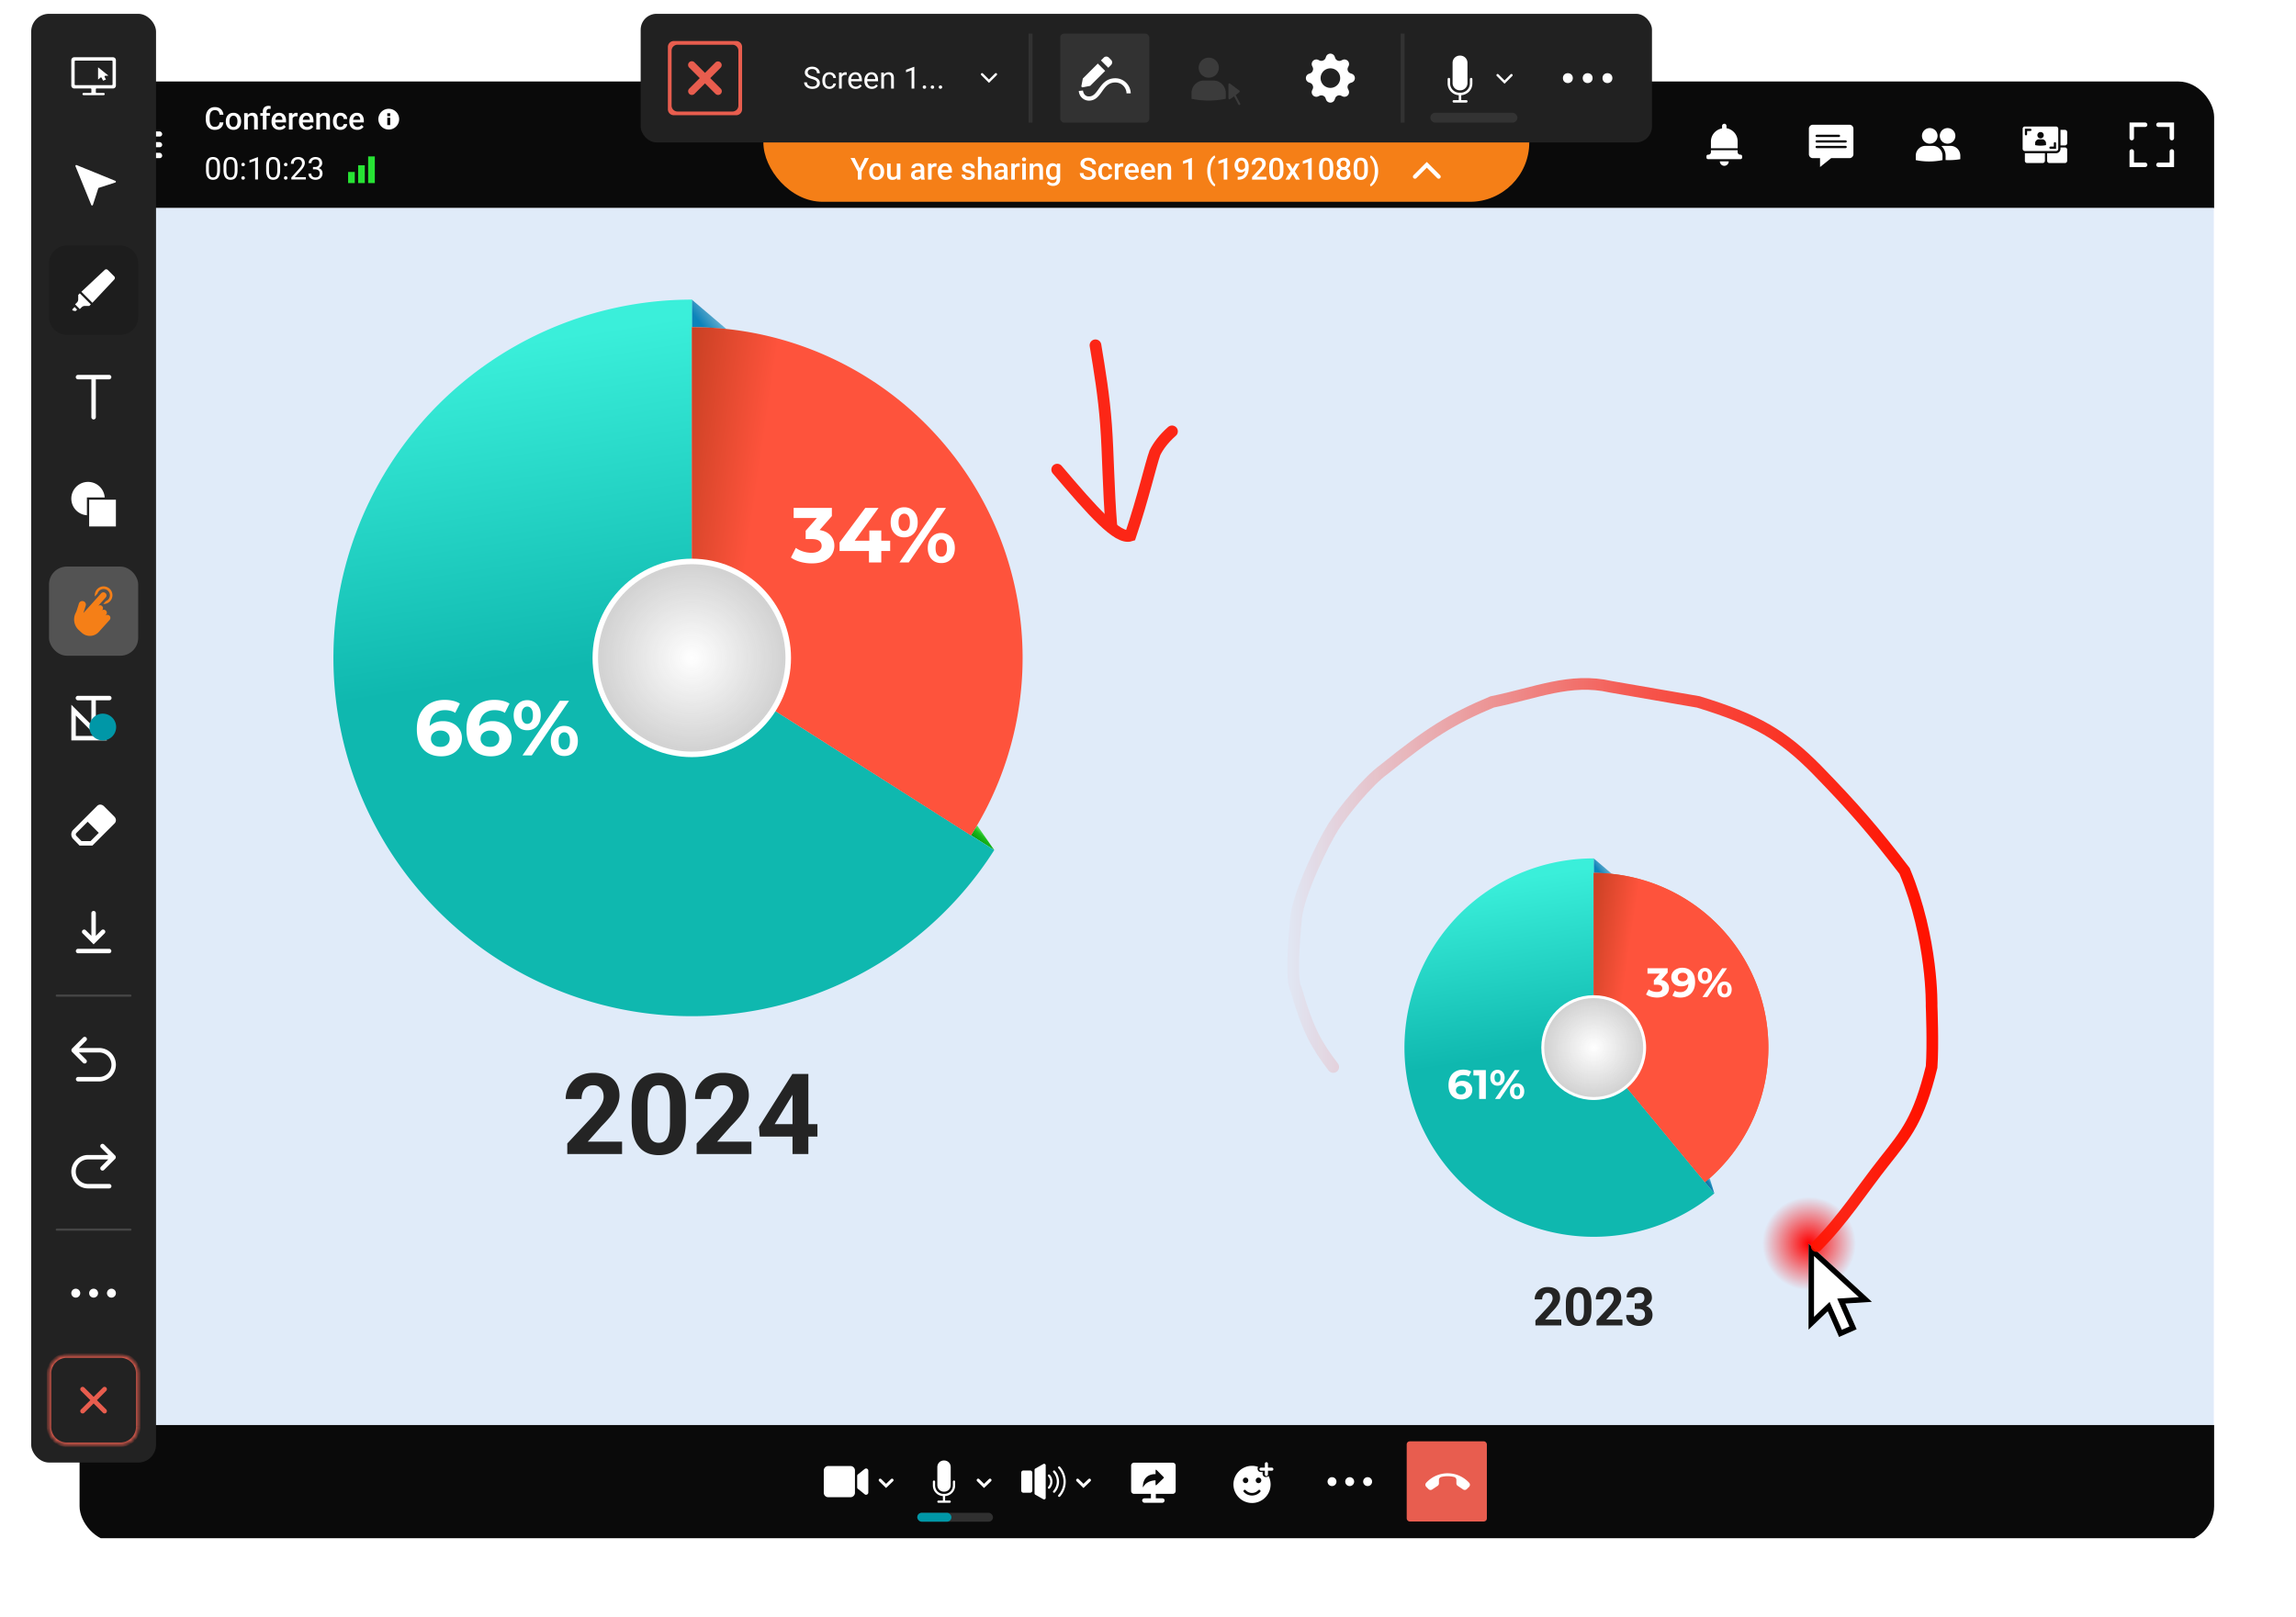<svg xmlns="http://www.w3.org/2000/svg" width="589" height="415" fill="none"><g filter="url(#a)"><g clip-path="url(#b)"><path fill="#0A0A0A" d="M20.41 10.904H568v32.47H20.41z"/><g fill="#fff" clip-path="url(#c)"><path d="M40.917 23.712h-9.025a.634.634 0 0 0-.628.629v.057c0 .343.285.628.628.628h9.082a.634.634 0 0 0 .628-.628v-.057c-.057-.343-.342-.629-.685-.629ZM40.917 26.454h-9.025a.634.634 0 0 0-.628.628v.058c0 .342.285.628.628.628h9.082a.634.634 0 0 0 .628-.628v-.058c-.057-.342-.342-.628-.685-.628ZM40.917 29.196h-9.025a.634.634 0 0 0-.628.628v.057c0 .4.285.686.628.686h9.082a.634.634 0 0 0 .628-.629v-.057c-.057-.4-.342-.685-.685-.685Z"/></g><path fill="#fff" d="M56.334 21.384h.976a2.252 2.252 0 0 1-.312.996 1.858 1.858 0 0 1-.746.684c-.32.166-.71.25-1.168.25-.351 0-.667-.063-.948-.188a2.08 2.08 0 0 1-.723-.539 2.438 2.438 0 0 1-.46-.847 3.68 3.68 0 0 1-.157-1.11v-.471a3.6 3.6 0 0 1 .16-1.11c.11-.33.266-.613.469-.847.203-.237.446-.418.73-.543.286-.124.608-.187.965-.187.453 0 .835.083 1.148.25.312.166.554.397.726.691.174.294.281.631.32 1.011h-.976a1.805 1.805 0 0 0-.172-.628.885.885 0 0 0-.383-.398c-.169-.094-.39-.141-.663-.141-.224 0-.42.041-.586.125a1.105 1.105 0 0 0-.418.367c-.112.161-.197.36-.254.597a3.556 3.556 0 0 0-.082.805v.48c0 .286.025.547.075.78.052.232.13.432.234.598.107.167.242.296.406.387.164.091.36.136.59.136.278 0 .503-.044.675-.132a.886.886 0 0 0 .394-.387c.091-.172.151-.381.18-.629Zm1.593-.214v-.09c0-.305.044-.587.133-.847.088-.263.216-.491.383-.684.169-.195.374-.346.616-.453.245-.109.521-.164.828-.164.31 0 .586.055.828.164.245.107.452.258.62.453.17.193.299.42.387.684.089.26.133.542.133.847v.09c0 .304-.044.587-.133.847-.088.26-.217.488-.386.683-.17.193-.375.344-.617.453-.242.107-.517.16-.824.16-.31 0-.587-.053-.832-.16a1.792 1.792 0 0 1-.617-.453 2.027 2.027 0 0 1-.386-.683 2.617 2.617 0 0 1-.133-.847Zm.941-.09v.09c0 .19.02.37.059.539.039.169.1.317.183.445.083.127.19.227.32.3.13.073.285.11.465.11a.897.897 0 0 0 .453-.11.908.908 0 0 0 .32-.3 1.37 1.37 0 0 0 .184-.445c.041-.17.062-.35.062-.54v-.089c0-.188-.02-.364-.062-.531a1.363 1.363 0 0 0-.188-.45.895.895 0 0 0-.777-.417.903.903 0 0 0-.46.113.907.907 0 0 0-.317.305 1.42 1.42 0 0 0-.183.449 2.324 2.324 0 0 0-.059.531Zm4.71-1.167v3.322h-.942v-4.224h.886l.055.902Zm-.169 1.054-.304-.004c.002-.3.044-.574.125-.824.083-.25.197-.465.343-.644.149-.18.326-.318.531-.414.206-.1.435-.149.688-.149.203 0 .386.029.55.086.167.055.308.145.426.27.12.125.21.287.273.488.062.198.094.441.094.73v2.73h-.945v-2.734c0-.203-.03-.363-.09-.48a.502.502 0 0 0-.254-.254.951.951 0 0 0-.41-.078.91.91 0 0 0-.757.379 1.342 1.342 0 0 0-.2.406c-.046.153-.07.317-.07.492Zm4.96 2.268h-.942v-4.63c0-.316.059-.58.176-.793.12-.216.29-.379.511-.488.222-.112.483-.168.785-.168.094 0 .186.006.277.02.091.01.18.027.266.05l-.023.726a1.08 1.08 0 0 0-.172-.027 2.266 2.266 0 0 0-.195-.008.788.788 0 0 0-.372.082.54.54 0 0 0-.234.23.816.816 0 0 0-.078.375v4.631Zm.87-4.224v.687h-2.46v-.688h2.46Zm2.452 4.302c-.312 0-.595-.05-.847-.152a1.87 1.87 0 0 1-.64-.433 1.92 1.92 0 0 1-.403-.652c-.094-.25-.14-.52-.14-.809v-.156c0-.33.048-.63.144-.898.096-.268.23-.497.402-.687.172-.193.375-.34.61-.441.234-.102.488-.153.76-.153.303 0 .567.051.793.153.227.101.414.244.563.43.15.181.263.399.335.651.076.253.114.531.114.836v.402h-3.265v-.675h2.335v-.075a1.321 1.321 0 0 0-.101-.476.81.81 0 0 0-.277-.36c-.125-.09-.292-.136-.5-.136a.826.826 0 0 0-.718.387c-.081.125-.144.276-.188.453-.042.174-.063.37-.063.59v.155c0 .185.025.357.075.516.052.156.127.293.226.41.1.117.219.21.36.277.14.065.3.098.48.098.226 0 .428-.046.605-.137.177-.091.33-.22.46-.387l.497.48a1.78 1.78 0 0 1-.89.675c-.209.077-.451.114-.727.114Zm3.37-3.498v3.42h-.941v-4.224h.898l.043.804Zm1.292-.832-.008.875a2.452 2.452 0 0 0-.383-.031c-.16 0-.303.023-.425.07a.802.802 0 0 0-.496.5c-.044.12-.07.254-.078.402l-.215.015c0-.265.026-.511.078-.738.053-.226.13-.425.235-.597a1.2 1.2 0 0 1 .398-.402c.161-.096.347-.145.558-.145a1.166 1.166 0 0 1 .336.051Zm2.374 4.33c-.312 0-.595-.05-.847-.152a1.87 1.87 0 0 1-.64-.433 1.92 1.92 0 0 1-.403-.652c-.093-.25-.14-.52-.14-.809v-.156c0-.33.048-.63.144-.898.097-.268.23-.497.403-.687.171-.193.374-.34.609-.441.234-.102.488-.153.761-.153.302 0 .566.051.793.153.226.101.414.244.562.43.15.181.263.399.336.651.075.253.113.531.113.836v.402h-3.264v-.675h2.335v-.075a1.321 1.321 0 0 0-.102-.476.808.808 0 0 0-.277-.36c-.125-.09-.292-.136-.5-.136a.848.848 0 0 0-.418.102.827.827 0 0 0-.3.285c-.081.125-.143.276-.188.453-.041.174-.062.37-.062.59v.155c0 .185.025.357.074.516.052.156.128.293.226.41.1.117.22.21.36.277.14.065.3.098.48.098.226 0 .428-.046.605-.137.177-.091.33-.22.46-.387l.497.48a1.78 1.78 0 0 1-.89.675c-.209.077-.45.114-.727.114Zm3.358-3.4v3.322h-.94v-4.224h.886l.054.902Zm-.168 1.054-.304-.004c.002-.3.044-.574.125-.824.083-.25.198-.465.343-.644.149-.18.326-.318.531-.414.206-.1.435-.149.688-.149.203 0 .386.029.55.086.167.055.309.145.426.27.12.125.21.287.273.488.063.198.094.441.094.73v2.73h-.945v-2.734c0-.203-.03-.363-.09-.48a.503.503 0 0 0-.254-.254.951.951 0 0 0-.41-.078.91.91 0 0 0-.433.101.974.974 0 0 0-.324.278 1.342 1.342 0 0 0-.2.406c-.046.153-.07.317-.07.492Zm5.412 1.597c.154 0 .292-.03.414-.09a.783.783 0 0 0 .3-.258.704.704 0 0 0 .13-.379h.886a1.32 1.32 0 0 1-.242.746 1.68 1.68 0 0 1-.62.535c-.259.13-.544.195-.856.195-.323 0-.604-.054-.843-.164a1.668 1.668 0 0 1-.598-.46 2.027 2.027 0 0 1-.36-.676 2.787 2.787 0 0 1-.116-.82v-.137c0-.291.039-.564.117-.82.08-.257.2-.484.36-.679a1.63 1.63 0 0 1 .597-.457c.239-.112.519-.168.84-.168.338 0 .634.068.89.203a1.5 1.5 0 0 1 .6.559c.149.237.226.513.231.828h-.886a.945.945 0 0 0-.118-.422.774.774 0 0 0-.288-.305.824.824 0 0 0-.442-.113.876.876 0 0 0-.472.117.788.788 0 0 0-.293.313c-.07.13-.121.277-.152.44-.029.162-.043.33-.043.505v.136c0 .175.014.344.043.508.028.164.078.31.148.441.073.128.172.23.297.309a.909.909 0 0 0 .476.113Zm4.315.75c-.313 0-.595-.051-.847-.153a1.87 1.87 0 0 1-.64-.433 1.92 1.92 0 0 1-.403-.652c-.094-.25-.14-.52-.14-.809v-.156c0-.33.048-.63.144-.898.096-.268.23-.497.402-.687.172-.193.375-.34.61-.441.234-.102.487-.153.76-.153.303 0 .567.051.793.153.227.101.414.244.563.43.15.181.263.399.335.651.076.253.114.531.114.836v.402H90.07v-.675h2.335v-.075a1.321 1.321 0 0 0-.101-.476.81.81 0 0 0-.277-.36c-.125-.09-.292-.136-.5-.136a.826.826 0 0 0-.718.387c-.081.125-.144.276-.188.453-.042.174-.063.37-.063.59v.155c0 .185.025.357.075.516.052.156.127.293.226.41.099.117.219.21.36.277.14.065.3.098.48.098.226 0 .428-.046.605-.137.177-.091.33-.22.46-.387l.496.48a1.78 1.78 0 0 1-.89.675c-.208.077-.45.114-.726.114ZM99.73 17.904a2.666 2.666 0 1 1-.001 5.332 2.666 2.666 0 0 1 0-5.332Zm-.381 4.189h.76v-1.904h-.76v1.904Zm0-3.046v.762h.76v-.762h-.76ZM56.44 32.748v.867c0 .466-.042.859-.126 1.179-.083.32-.203.578-.359.773a1.367 1.367 0 0 1-.566.426 2.016 2.016 0 0 1-.742.129c-.219 0-.42-.028-.605-.082a1.437 1.437 0 0 1-.5-.262 1.587 1.587 0 0 1-.375-.476 2.558 2.558 0 0 1-.238-.711 5.126 5.126 0 0 1-.082-.976v-.867c0-.466.042-.856.125-1.171.086-.316.207-.568.363-.758.156-.193.344-.33.562-.414.222-.083.469-.125.742-.125.222 0 .425.027.61.082a1.375 1.375 0 0 1 .87.715c.104.19.184.423.238.699.055.276.082.6.082.972Zm-.727.984v-1.105c0-.255-.016-.48-.047-.672a2.11 2.11 0 0 0-.129-.5.989.989 0 0 0-.218-.335.773.773 0 0 0-.301-.188 1.08 1.08 0 0 0-.379-.062c-.172 0-.324.032-.457.097a.822.822 0 0 0-.335.301 1.622 1.622 0 0 0-.203.543c-.047.224-.07.496-.07.816v1.105c0 .255.014.48.042.675.032.196.077.365.137.508.06.14.133.256.219.348a.818.818 0 0 0 .296.203c.115.041.241.062.38.062.176 0 .331-.034.464-.102a.838.838 0 0 0 .332-.316c.09-.145.158-.332.203-.558.044-.23.066-.502.066-.82Zm5.224-.984v.867c0 .466-.041.859-.124 1.179-.084.32-.204.578-.36.773a1.368 1.368 0 0 1-.566.426 2.016 2.016 0 0 1-.742.129c-.218 0-.42-.028-.605-.082a1.435 1.435 0 0 1-.5-.262 1.585 1.585 0 0 1-.375-.476 2.558 2.558 0 0 1-.238-.711 5.126 5.126 0 0 1-.082-.976v-.867c0-.466.042-.856.125-1.171.086-.316.207-.568.363-.758.157-.193.344-.33.563-.414.22-.083.468-.125.742-.125.22 0 .424.027.609.082a1.375 1.375 0 0 1 .87.715c.105.19.184.423.239.699.054.276.081.6.081.972Zm-.726.984v-1.105c0-.255-.015-.48-.047-.672a2.11 2.11 0 0 0-.128-.5.989.989 0 0 0-.22-.335.773.773 0 0 0-.3-.188 1.08 1.08 0 0 0-.378-.062c-.172 0-.325.032-.457.097a.822.822 0 0 0-.336.301 1.62 1.62 0 0 0-.203.543c-.047.224-.07.496-.07.816v1.105c0 .255.014.48.042.675.032.196.077.365.137.508.06.14.133.256.219.348a.818.818 0 0 0 .297.203c.114.041.24.062.378.062.177 0 .332-.034.465-.102a.837.837 0 0 0 .332-.316c.091-.145.159-.332.203-.558a4.39 4.39 0 0 0 .066-.82Zm1.703 1.929c0-.123.038-.225.113-.309.078-.086.19-.128.336-.128.145 0 .256.042.332.128a.434.434 0 0 1 .117.309.43.43 0 0 1-.117.304c-.076.084-.187.125-.332.125-.146 0-.258-.041-.336-.125a.438.438 0 0 1-.113-.304Zm.004-3.448c0-.122.037-.225.113-.309.078-.085.19-.128.336-.128.145 0 .256.043.332.128a.434.434 0 0 1 .117.309c0 .12-.04.221-.117.304-.076.084-.187.125-.332.125-.146 0-.258-.041-.336-.125a.438.438 0 0 1-.113-.304Zm4.26-1.886v5.716h-.723V31.23L64 31.76v-.652l2.065-.781h.114Zm5.693 2.42v.868c0 .466-.042.859-.125 1.179-.084.32-.203.578-.36.773a1.368 1.368 0 0 1-.566.426 2.016 2.016 0 0 1-.742.129c-.218 0-.42-.028-.605-.082a1.435 1.435 0 0 1-.5-.262 1.585 1.585 0 0 1-.374-.476 2.558 2.558 0 0 1-.239-.711 5.126 5.126 0 0 1-.082-.976v-.867c0-.466.042-.856.125-1.171.086-.316.207-.568.363-.758.157-.193.344-.33.563-.414.221-.083.468-.125.742-.125.22 0 .424.027.609.082a1.375 1.375 0 0 1 .87.715c.105.19.184.423.239.699.054.276.082.6.082.972Zm-.727.985v-1.105c0-.255-.015-.48-.047-.672a2.11 2.11 0 0 0-.128-.5.989.989 0 0 0-.219-.335.773.773 0 0 0-.3-.188 1.081 1.081 0 0 0-.38-.062c-.171 0-.323.032-.456.097a.822.822 0 0 0-.336.301 1.62 1.62 0 0 0-.203.543c-.047.224-.07.496-.07.816v1.105c0 .255.014.48.043.675.03.196.076.365.136.508.06.14.133.256.219.348a.818.818 0 0 0 .297.203c.114.041.24.062.378.062.177 0 .332-.034.465-.102a.837.837 0 0 0 .332-.316c.091-.145.159-.332.203-.558a4.39 4.39 0 0 0 .066-.82Zm1.703 1.929c0-.123.038-.225.113-.309.078-.086.19-.128.336-.128.146 0 .256.042.332.128a.434.434 0 0 1 .117.309.43.43 0 0 1-.117.304c-.076.084-.186.125-.332.125-.146 0-.258-.041-.336-.125a.437.437 0 0 1-.113-.304Zm.004-3.448c0-.122.037-.225.113-.309.078-.085.19-.128.336-.128.145 0 .256.043.332.128a.434.434 0 0 1 .117.309c0 .12-.04.221-.117.304-.076.084-.187.125-.332.125-.146 0-.258-.041-.336-.125a.438.438 0 0 1-.113-.304Zm5.61 3.237v.593h-3.72v-.519l1.862-2.073c.23-.255.406-.471.531-.648.128-.18.216-.34.266-.48.052-.144.078-.29.078-.438 0-.187-.04-.357-.117-.508a.878.878 0 0 0-.336-.367 1.01 1.01 0 0 0-.539-.136c-.252 0-.463.05-.633.148a.913.913 0 0 0-.374.406 1.38 1.38 0 0 0-.125.601h-.723c0-.32.07-.613.211-.878.14-.266.349-.477.625-.633.276-.159.615-.238 1.019-.238.36 0 .666.064.921.191.256.125.45.302.586.532.138.226.207.491.207.796 0 .167-.029.336-.086.508-.055.169-.131.338-.23.507-.097.17-.21.336-.34.5a7.747 7.747 0 0 1-.41.484l-1.523 1.652h2.85Zm1.828-2.605h.516c.252 0 .46-.041.624-.124a.86.86 0 0 0 .371-.348c.084-.148.125-.315.125-.5 0-.218-.036-.402-.11-.55a.732.732 0 0 0-.327-.336 1.2 1.2 0 0 0-.555-.113c-.203 0-.382.04-.539.12a.886.886 0 0 0-.363.337.997.997 0 0 0-.128.515h-.723c0-.289.073-.552.219-.789.146-.237.35-.425.613-.566.265-.14.573-.21.921-.21.344 0 .645.06.902.183.258.12.459.299.602.539.143.236.214.532.214.886 0 .143-.033.297-.101.46a1.364 1.364 0 0 1-.308.454c-.139.14-.318.256-.54.347a2.144 2.144 0 0 1-.796.133h-.617v-.438Zm0 .594v-.433h.617c.362 0 .661.043.898.129.237.085.423.2.558.343.139.143.235.3.29.473a1.729 1.729 0 0 1-.05 1.214 1.44 1.44 0 0 1-.38.523 1.62 1.62 0 0 1-.57.324c-.219.073-.457.11-.715.11a2.27 2.27 0 0 1-.699-.106 1.811 1.811 0 0 1-.574-.304 1.426 1.426 0 0 1-.39-.496 1.56 1.56 0 0 1-.14-.676h.722c0 .198.043.371.129.52a.913.913 0 0 0 .374.347c.164.08.357.121.578.121.222 0 .412-.038.57-.113a.821.821 0 0 0 .371-.352c.089-.156.133-.352.133-.59 0-.236-.05-.43-.148-.581a.87.87 0 0 0-.422-.34 1.635 1.635 0 0 0-.636-.113h-.516Z"/><g fill="#27E334" clip-path="url(#d)"><path d="M96.155 30.116H94.44v6.855h1.714v-6.855ZM93.584 32.4h-1.713v4.57h1.713V32.4ZM91.014 34.114H89.3v2.856h1.714v-2.856Z"/></g><g fill="#fff" clip-path="url(#e)"><path d="M442.336 32.537c.628 0 1.143-.514 1.143-1.142h-2.285c0 .628.514 1.142 1.142 1.142ZM445.763 26.254c0-1.713-1.256-3.084-2.856-3.37v-.571c0-.286-.228-.571-.514-.571-.342 0-.628.228-.628.57v.63c-1.599.285-2.856 1.656-2.856 3.37v1.713h6.854v-1.77ZM446.506 29.681c-.457 0-.743-.285-.743-.685v-.457h-6.854v.457a.66.66 0 0 1-.686.686h-.057a.39.39 0 0 0-.4.4v.342c0 .229.172.4.4.4h8.34a.39.39 0 0 0 .4-.4v-.343a.39.39 0 0 0-.4-.4Z"/></g><g clip-path="url(#f)"><path fill="#fff" d="M474.455 21.998h-9.402a1.018 1.018 0 0 0-1.011 1.017v6.535c0 .56.451 1.017 1.011 1.017h1.845v2.284l2.856-2.284h4.701a1.018 1.018 0 0 0 1.011-1.017v-6.535c0-.56-.452-1.01-1.011-1.017Zm-8.414 2.57h5.712c.16 0 .285.127.285.287 0 .16-.125.285-.285.285h-5.712a.283.283 0 0 1-.286-.285c0-.16.126-.286.286-.286Zm7.425 3.428h-7.425a.283.283 0 0 1-.286-.285c0-.16.126-.286.286-.286h7.425c.16 0 .286.126.286.285 0 .16-.126.286-.286.286Zm0-1.428h-7.425a.283.283 0 0 1-.286-.286c0-.16.126-.285.286-.285h7.425c.16 0 .286.126.286.285 0 .16-.126.286-.286.286Z"/></g><g fill="#fff" clip-path="url(#g)"><path d="M494.984 26.854a2 2 0 1 0 0-3.998 2 2 0 0 0 0 3.998ZM498.313 29.841v1.228a16.93 16.93 0 0 1-3.427.354c-1.176 0-2.319-.12-3.427-.354v-1.228c.063-1.393 1.211-2.473 2.565-2.416h1.725c1.353-.057 2.502 1.023 2.564 2.416ZM499.554 26.854a2 2 0 1 0 0-3.998 2 2 0 0 0 0 3.998ZM502.883 29.841v.994a16.807 16.807 0 0 1-3.77.223v-1.251a3.343 3.343 0 0 0-1.085-2.336 2.63 2.63 0 0 1 .565-.046h1.725c1.354-.057 2.502 1.023 2.565 2.416Z"/></g><g fill="#fff" clip-path="url(#h)"><path d="M527.445 22.456h-7.997a.57.57 0 0 0-.571.57v5.142a.571.571 0 0 0 .571.57h7.997a.57.57 0 0 0 .571-.57v-5.141a.568.568 0 0 0-.571-.571Zm-3.973 1.408a.82.82 0 0 1 .756.504.813.813 0 0 1-.176.891.818.818 0 1 1-.58-1.395Zm-2.596-.266h-.857v.843a.284.284 0 0 1-.286.286.288.288 0 0 1-.202-.084.287.287 0 0 1-.083-.202v-1.414h1.428a.286.286 0 0 1 0 .571Zm3.998 3.626a6.896 6.896 0 0 1-2.803 0v-.503a1.016 1.016 0 0 1 1.049-.987h.705a1.019 1.019 0 0 1 1.049.987v.503Zm2.571.944h-1.428a.284.284 0 0 1-.286-.286.284.284 0 0 1 .286-.286h.856v-.843a.284.284 0 0 1 .286-.285.286.286 0 0 1 .286.285v1.415Z"/><path d="M530.301 28.396v2.856a.572.572 0 0 1-.572.571h-3.998a.57.57 0 0 1-.571-.571V29.31h2.285a1.14 1.14 0 0 0 1.142-1.143v-.342h1.142a.57.57 0 0 1 .572.57ZM519.448 29.31h5.141v1.942a.572.572 0 0 1-.572.571h-3.998a.572.572 0 0 1-.571-.57V29.31ZM530.301 23.884v2.856a.572.572 0 0 1-.572.57h-1.142v-3.997h1.142a.57.57 0 0 1 .572.57Z"/></g><g fill="#fff" clip-path="url(#i)"><path d="M550.293 21.427h-3.999v3.999c0 .314.257.57.571.57a.573.573 0 0 0 .572-.57V22.57h2.856a.573.573 0 0 0 .571-.572.573.573 0 0 0-.571-.57ZM557.147 28.282a.573.573 0 0 0-.571.57v2.857h-2.856a.573.573 0 0 0-.571.571c0 .314.257.571.571.571h3.998v-3.998a.573.573 0 0 0-.571-.571ZM550.293 31.709h-2.856v-2.856a.573.573 0 0 0-.572-.571.573.573 0 0 0-.571.57v4h3.999a.573.573 0 0 0 .571-.572.573.573 0 0 0-.571-.571ZM556.576 21.427h-2.856a.573.573 0 0 0-.571.571c0 .315.257.572.571.572h2.856v2.856c0 .314.257.57.571.57a.573.573 0 0 0 .571-.57v-3.999h-1.142Z"/></g><g clip-path="url(#j)"><path fill="#E0EBF9" d="M20.49 43.374H567.92v312.248H20.49z"/><path fill="url(#k)" d="m249.087 204.311 5.975 3.795-4.404-6.353-1.571 2.558Z"/><path fill="url(#l)" d="M177.465 73.914v-7.049l8.857 7.528c-3.699-.295-5.589-.417-8.857-.479Z"/><path fill="url(#m)" d="M255.058 208.102a91.935 91.935 0 0 1-80.533 42.581A91.939 91.939 0 0 1 96.88 203.04a91.932 91.932 0 0 1 80.639-136.174l-.053 91.932 77.592 49.304Z"/><path fill="url(#n)" d="M177.466 73.93a84.868 84.868 0 0 1 71.606 130.418l-71.608-45.55.002-84.868Z"/><circle cx="177.465" cy="158.798" r="25.456" fill="#fff"/><g filter="url(#o)"><circle cx="177.464" cy="158.797" r="24.042" fill="url(#p)"/></g><path fill="#fff" d="M113.195 184.046c-1.281 0-2.394-.267-3.341-.8-.933-.533-1.653-1.313-2.16-2.34-.507-1.027-.76-2.294-.76-3.801 0-1.613.3-2.98.9-4.1.613-1.12 1.453-1.974 2.52-2.561 1.08-.586 2.321-.88 3.721-.88.747 0 1.46.08 2.14.24.68.16 1.267.4 1.76.72l-1.2 2.381a3.408 3.408 0 0 0-1.24-.54 5.82 5.82 0 0 0-1.38-.16c-1.214 0-2.174.366-2.881 1.1-.706.733-1.06 1.82-1.06 3.26v.8a5.1 5.1 0 0 0 .12.88l-.9-.84c.254-.52.58-.953.98-1.3.4-.36.874-.627 1.42-.8a5.788 5.788 0 0 1 1.841-.28c.907 0 1.72.18 2.44.54.72.36 1.294.867 1.72 1.52.44.654.66 1.42.66 2.301 0 .946-.24 1.773-.72 2.48-.466.693-1.1 1.233-1.9 1.62-.787.373-1.68.56-2.68.56Zm-.18-2.42c.453 0 .853-.08 1.2-.24.36-.174.64-.42.84-.74.2-.32.3-.687.3-1.1 0-.641-.22-1.147-.66-1.521-.427-.386-1-.58-1.72-.58-.48 0-.9.094-1.261.28-.36.174-.646.42-.86.74-.2.307-.3.667-.3 1.081 0 .4.1.76.3 1.08.2.306.48.553.84.74.36.173.801.26 1.321.26Zm12.916 2.42c-1.28 0-2.394-.267-3.341-.8-.933-.533-1.653-1.313-2.16-2.34-.507-1.027-.76-2.294-.76-3.801 0-1.613.3-2.98.9-4.1.613-1.12 1.454-1.974 2.52-2.561 1.081-.586 2.321-.88 3.721-.88.747 0 1.46.08 2.14.24.68.16 1.267.4 1.76.72l-1.2 2.381a3.4 3.4 0 0 0-1.24-.54 5.82 5.82 0 0 0-1.38-.16c-1.214 0-2.174.366-2.88 1.1-.707.733-1.061 1.82-1.061 3.26v.8a5.1 5.1 0 0 0 .12.88l-.9-.84c.254-.52.58-.953.98-1.3.4-.36.874-.627 1.421-.8a5.778 5.778 0 0 1 1.84-.28c.907 0 1.72.18 2.44.54.72.36 1.294.867 1.72 1.52.44.654.661 1.42.661 2.301 0 .946-.241 1.773-.721 2.48-.466.693-1.1 1.233-1.9 1.62-.787.373-1.68.56-2.68.56Zm-.18-2.42c.453 0 .853-.08 1.2-.24.36-.174.64-.42.84-.74.2-.32.3-.687.3-1.1 0-.641-.22-1.147-.66-1.521-.427-.386-1-.58-1.72-.58-.48 0-.9.094-1.26.28-.36.174-.647.42-.861.74-.2.307-.3.667-.3 1.081 0 .4.1.76.3 1.08.2.306.481.553.841.74.36.173.8.26 1.32.26Zm8.285 2.18 9.561-14.002h2.38l-9.561 14.002h-2.38Zm1.22-6.441c-.68 0-1.28-.153-1.8-.46a3.441 3.441 0 0 1-1.241-1.34c-.293-.587-.44-1.273-.44-2.06 0-.787.147-1.467.44-2.041.307-.573.72-1.02 1.241-1.34.52-.32 1.12-.48 1.8-.48.68 0 1.28.16 1.8.48a3.3 3.3 0 0 1 1.22 1.34c.294.574.44 1.254.44 2.041 0 .787-.146 1.473-.44 2.06a3.3 3.3 0 0 1-1.22 1.34c-.52.307-1.12.46-1.8.46Zm0-1.64c.44 0 .793-.18 1.06-.54.267-.373.4-.933.4-1.68 0-.747-.133-1.3-.4-1.66-.267-.374-.62-.561-1.06-.561-.427 0-.78.187-1.06.561-.267.36-.4.913-.4 1.66 0 .733.133 1.287.4 1.66.28.373.633.56 1.06.56Zm9.501 8.241a3.54 3.54 0 0 1-1.8-.46 3.3 3.3 0 0 1-1.22-1.34c-.294-.587-.44-1.274-.44-2.06 0-.787.146-1.467.44-2.041a3.3 3.3 0 0 1 1.22-1.34 3.429 3.429 0 0 1 1.8-.48c.694 0 1.3.16 1.82.48.52.32.927.767 1.221 1.34.293.574.44 1.254.44 2.041 0 .786-.147 1.473-.44 2.06a3.309 3.309 0 0 1-1.221 1.34c-.52.307-1.126.46-1.82.46Zm0-1.64c.44 0 .794-.18 1.06-.54.267-.374.4-.934.4-1.68 0-.734-.133-1.287-.4-1.661-.266-.373-.62-.56-1.06-.56-.427 0-.78.187-1.06.56-.267.36-.4.914-.4 1.661 0 .746.133 1.306.4 1.68.28.36.633.54 1.06.54ZM208.24 134.549c-.974 0-1.94-.127-2.901-.38-.96-.267-1.773-.641-2.44-1.121l1.26-2.48a6.543 6.543 0 0 0 1.86.92c.707.227 1.421.34 2.141.34.813 0 1.453-.16 1.92-.48.467-.32.7-.76.7-1.32 0-.533-.207-.953-.62-1.26-.413-.307-1.08-.46-2-.46h-1.48v-2.141l3.9-4.42.36 1.16h-7.341v-2.6h9.802v2.1l-3.881 4.421-1.64-.941h.94c1.72 0 3.02.387 3.9 1.161.881.773 1.321 1.767 1.321 2.98 0 .787-.207 1.527-.62 2.22-.414.68-1.047 1.234-1.901 1.661-.853.426-1.947.64-3.28.64Zm7.137-3.181v-2.18l6.601-8.881h3.4l-6.461 8.881-1.58-.46h11.022v2.64h-12.982Zm7.541 2.941v-2.941l.1-2.64v-2.621h3.06v8.202h-3.16Zm7.824 0 9.562-14.002h2.38l-9.561 14.002h-2.381Zm1.221-6.441c-.681 0-1.281-.154-1.801-.46a3.442 3.442 0 0 1-1.24-1.341c-.293-.586-.44-1.273-.44-2.06 0-.787.147-1.467.44-2.04a3.44 3.44 0 0 1 1.24-1.34c.52-.32 1.12-.48 1.801-.48.68 0 1.28.16 1.8.48.52.32.927.766 1.22 1.34.293.573.44 1.253.44 2.04 0 .787-.147 1.474-.44 2.06a3.296 3.296 0 0 1-1.22 1.341c-.52.306-1.12.46-1.8.46Zm0-1.641c.44 0 .793-.18 1.06-.54.266-.373.4-.933.4-1.68 0-.747-.134-1.3-.4-1.66-.267-.373-.62-.56-1.06-.56-.427 0-.781.187-1.061.56-.266.36-.4.913-.4 1.66 0 .734.134 1.287.4 1.66.28.374.634.56 1.061.56Zm9.501 8.242a3.55 3.55 0 0 1-1.8-.46 3.305 3.305 0 0 1-1.221-1.341c-.293-.586-.44-1.273-.44-2.06 0-.787.147-1.467.44-2.04a3.303 3.303 0 0 1 1.221-1.34 3.429 3.429 0 0 1 1.8-.48c.693 0 1.3.16 1.82.48.52.32.927.766 1.22 1.34.294.573.44 1.253.44 2.04 0 .787-.146 1.474-.44 2.06a3.296 3.296 0 0 1-1.22 1.341c-.52.306-1.127.46-1.82.46Zm0-1.641c.44 0 .793-.18 1.06-.54.267-.373.4-.933.4-1.68 0-.733-.133-1.287-.4-1.66-.267-.374-.62-.56-1.06-.56-.427 0-.78.186-1.06.56-.267.36-.4.913-.4 1.66 0 .747.133 1.307.4 1.68.28.36.633.54 1.06.54Z"/><path fill="url(#q)" d="M408.835 213.961v-3.722l4.677 3.975c-1.953-.156-2.951-.22-4.677-.253Z"/><path fill="url(#r)" d="M439.781 296.195a48.554 48.554 0 0 1-63.9-1.759 48.548 48.548 0 0 1 32.956-84.197l-.001 48.548 30.945 37.408Z"/><path fill="url(#s)" d="M408.837 213.969a44.82 44.82 0 0 1 28.565 79.351l-28.567-34.533.002-44.818Z"/><path fill="url(#t)" d="M408.837 213.969a44.82 44.82 0 0 1 28.565 79.351l-28.567-34.533.002-44.818Z"/><path fill="url(#u)" d="m437.403 293.321 2.377 2.875-1.172-3.906-1.205 1.031Z"/><circle cx="408.837" cy="258.787" r="13.443" fill="#fff"/><g filter="url(#v)"><circle cx="408.835" cy="258.787" r="12.696" fill="url(#w)"/></g><path fill="#fff" d="M374.896 272.087c-.676 0-1.264-.141-1.764-.422a2.824 2.824 0 0 1-1.141-1.236c-.268-.542-.401-1.211-.401-2.007 0-.852.158-1.574.475-2.166a3.334 3.334 0 0 1 1.331-1.352c.57-.31 1.225-.465 1.965-.465.394 0 .771.043 1.13.127.359.085.669.211.929.38l-.633 1.258a1.825 1.825 0 0 0-.655-.286 3.11 3.11 0 0 0-.729-.084c-.641 0-1.148.193-1.521.581-.373.387-.56.961-.56 1.722v.422c.007.155.028.31.063.465l-.475-.444a2.125 2.125 0 0 1 1.268-1.109c.295-.098.619-.148.971-.148.479 0 .909.095 1.289.285.38.191.683.458.909.803.232.345.348.75.348 1.215 0 .5-.127.937-.38 1.31a2.485 2.485 0 0 1-1.004.855c-.415.198-.887.296-1.415.296Zm-.095-1.278c.239 0 .45-.042.634-.127a1.036 1.036 0 0 0 .602-.972c0-.338-.117-.605-.349-.802-.225-.205-.528-.307-.908-.307-.254 0-.476.05-.666.148-.19.092-.341.222-.454.391a1.017 1.017 0 0 0-.158.57c0 .212.052.402.158.571.106.162.253.292.444.391.19.091.422.137.697.137Zm4.655 1.151v-6.76l.74.739h-2.219v-1.373h3.19v7.394h-1.711Zm4.063 0 5.049-7.394h1.257l-5.049 7.394h-1.257Zm.644-3.401c-.359 0-.676-.081-.951-.243a1.82 1.82 0 0 1-.654-.708c-.155-.309-.233-.672-.233-1.088 0-.415.078-.774.233-1.077a1.82 1.82 0 0 1 .654-.708c.275-.169.592-.253.951-.253s.676.084.951.253c.274.169.489.405.644.708.155.303.233.662.233 1.077 0 .416-.078.779-.233 1.088-.155.303-.37.539-.644.708a1.838 1.838 0 0 1-.951.243Zm0-.866a.663.663 0 0 0 .56-.285c.141-.197.211-.493.211-.888 0-.394-.07-.686-.211-.876a.654.654 0 0 0-.56-.296.673.673 0 0 0-.56.296c-.141.19-.211.482-.211.876 0 .388.07.68.211.877a.675.675 0 0 0 .56.296Zm5.018 4.352c-.352 0-.669-.081-.951-.243a1.74 1.74 0 0 1-.644-.708 2.402 2.402 0 0 1-.233-1.088c0-.415.078-.774.233-1.077a1.74 1.74 0 0 1 .644-.708c.282-.169.599-.253.951-.253.366 0 .686.084.961.253.275.169.489.405.644.708.155.303.233.662.233 1.077 0 .416-.078.778-.233 1.088a1.74 1.74 0 0 1-.644.708 1.857 1.857 0 0 1-.961.243Zm0-.866a.664.664 0 0 0 .56-.285c.14-.198.211-.493.211-.888 0-.387-.071-.679-.211-.876a.655.655 0 0 0-.56-.296.672.672 0 0 0-.56.296c-.141.19-.211.482-.211.876 0 .395.07.69.211.888.148.19.334.285.56.285ZM425.088 245.948a5.966 5.966 0 0 1-1.531-.201 4.028 4.028 0 0 1-1.289-.591l.666-1.31c.281.204.609.366.982.486s.75.179 1.13.179c.43 0 .768-.084 1.014-.253a.8.8 0 0 0 .37-.697.785.785 0 0 0-.327-.666c-.219-.162-.571-.243-1.057-.243h-.781v-1.13l2.059-2.334.191.612h-3.877v-1.373h5.176v1.109l-2.049 2.335-.867-.497h.497c.908 0 1.595.204 2.06.613.464.408.697.933.697 1.574 0 .415-.109.806-.328 1.172-.218.359-.552.652-1.003.877-.451.225-1.028.338-1.733.338Zm6.452-7.648c.684 0 1.272.141 1.765.423.492.282.873.693 1.14 1.236.268.535.402 1.204.402 2.007 0 .852-.162 1.574-.486 2.165a3.256 3.256 0 0 1-1.321 1.352c-.563.31-1.218.465-1.964.465-.388 0-.761-.042-1.12-.127a2.923 2.923 0 0 1-.93-.38l.634-1.257c.204.141.423.239.655.296.233.049.475.074.729.074.634 0 1.137-.194 1.511-.581.38-.388.57-.962.57-1.722 0-.127-.004-.268-.011-.423a3.486 3.486 0 0 0-.052-.464l.464.443a1.917 1.917 0 0 1-.507.697 2.348 2.348 0 0 1-.76.423 3.197 3.197 0 0 1-.972.137 2.89 2.89 0 0 1-1.289-.285 2.366 2.366 0 0 1-.919-.803c-.225-.345-.338-.75-.338-1.214 0-.508.123-.944.37-1.31a2.478 2.478 0 0 1 1.014-.845c.43-.205.901-.307 1.415-.307Zm.106 1.278c-.246 0-.461.046-.644.138a.98.98 0 0 0-.433.38 1.038 1.038 0 0 0-.159.581c0 .338.113.609.338.813.233.198.539.296.919.296.247 0 .465-.046.655-.137a1.05 1.05 0 0 0 .613-.972 1 1 0 0 0-.159-.56.977.977 0 0 0-.433-.391 1.506 1.506 0 0 0-.697-.148Zm5.089 6.243 5.049-7.394h1.257l-5.049 7.394h-1.257Zm.644-3.401c-.359 0-.676-.081-.951-.243a1.822 1.822 0 0 1-.655-.708c-.155-.31-.232-.672-.232-1.088 0-.415.077-.774.232-1.077.162-.303.381-.539.655-.708.275-.169.592-.253.951-.253s.676.084.951.253c.274.169.489.405.644.708.155.303.232.662.232 1.077 0 .416-.077.778-.232 1.088-.155.303-.37.539-.644.708a1.838 1.838 0 0 1-.951.243Zm0-.866a.664.664 0 0 0 .56-.285c.141-.198.211-.493.211-.888 0-.394-.07-.686-.211-.876a.655.655 0 0 0-.56-.296.673.673 0 0 0-.56.296c-.141.19-.211.482-.211.876 0 .388.07.68.211.877a.675.675 0 0 0 .56.296Zm5.017 4.352c-.352 0-.669-.081-.95-.243a1.742 1.742 0 0 1-.645-.708c-.155-.31-.232-.672-.232-1.088 0-.415.077-.775.232-1.077.155-.303.37-.539.645-.708.281-.169.598-.254.95-.254.367 0 .687.085.962.254.274.169.489.405.644.708.155.302.232.662.232 1.077 0 .416-.077.778-.232 1.088-.155.303-.37.539-.644.708a1.858 1.858 0 0 1-.962.243Zm0-.866a.662.662 0 0 0 .56-.286c.141-.197.212-.493.212-.887 0-.387-.071-.679-.212-.877a.656.656 0 0 0-.56-.295.671.671 0 0 0-.559.295c-.141.19-.212.483-.212.877s.071.69.212.887a.678.678 0 0 0 .559.286Z"/><path fill="#242424" d="M159.581 282.925v3.175h-14.054v-2.71l6.646-7.125c.668-.743 1.195-1.397 1.58-1.961.386-.574.664-1.087.833-1.539a3.62 3.62 0 0 0 .268-1.312c0-.621-.103-1.152-.31-1.594a2.305 2.305 0 0 0-.918-1.044c-.395-.245-.884-.367-1.467-.367-.621 0-1.157.15-1.609.451-.442.301-.78.72-1.015 1.256-.226.536-.339 1.143-.339 1.82h-4.078c0-1.223.292-2.342.875-3.358a6.414 6.414 0 0 1 2.469-2.441c1.063-.611 2.324-.917 3.782-.917 1.439 0 2.652.235 3.64.705.997.461 1.75 1.129 2.258 2.004.517.865.776 1.9.776 3.104 0 .678-.108 1.341-.325 1.99a9.013 9.013 0 0 1-.931 1.919c-.395.63-.875 1.27-1.439 1.919a44.664 44.664 0 0 1-1.877 2.018l-3.57 4.007h8.805Zm16.368-8.904v3.556c0 1.543-.165 2.874-.494 3.993-.329 1.11-.804 2.023-1.425 2.738a5.64 5.64 0 0 1-2.187 1.566c-.847.338-1.788.508-2.822.508a8.287 8.287 0 0 1-2.314-.311 5.816 5.816 0 0 1-1.933-1.001 6.362 6.362 0 0 1-1.468-1.708c-.404-.696-.715-1.524-.931-2.483-.217-.96-.325-2.06-.325-3.302v-3.556c0-1.542.165-2.864.494-3.965.339-1.11.814-2.017 1.425-2.723a5.615 5.615 0 0 1 2.201-1.552c.847-.339 1.788-.508 2.822-.508.828 0 1.595.108 2.3.325a5.75 5.75 0 0 1 1.934.973 5.815 5.815 0 0 1 1.467 1.707c.404.687.715 1.51.931 2.47.217.95.325 2.041.325 3.273Zm-4.078 4.092v-4.642c0-.743-.042-1.392-.127-1.947-.075-.555-.193-1.026-.353-1.411-.16-.395-.357-.715-.592-.96a2.176 2.176 0 0 0-.805-.536 2.832 2.832 0 0 0-1.002-.169c-.46 0-.87.089-1.227.268-.348.179-.644.466-.889.861-.245.385-.433.903-.564 1.552-.123.639-.184 1.42-.184 2.342v4.642c0 .743.038 1.397.113 1.962.085.564.207 1.048.367 1.453.169.395.367.72.592.974.236.244.504.423.805.536.31.113.649.169 1.016.169.451 0 .851-.089 1.199-.268.357-.188.659-.48.903-.875.254-.404.442-.931.564-1.58.123-.649.184-1.439.184-2.371Zm20.897 4.812v3.175h-14.054v-2.71l6.646-7.125c.668-.743 1.195-1.397 1.581-1.961.385-.574.663-1.087.832-1.539a3.62 3.62 0 0 0 .268-1.312c0-.621-.103-1.152-.31-1.594a2.31 2.31 0 0 0-.917-1.044c-.395-.245-.885-.367-1.468-.367-.621 0-1.157.15-1.608.451-.443.301-.781.72-1.016 1.256-.226.536-.339 1.143-.339 1.82h-4.078c0-1.223.292-2.342.875-3.358a6.414 6.414 0 0 1 2.469-2.441c1.063-.611 2.324-.917 3.782-.917 1.439 0 2.653.235 3.64.705.997.461 1.75 1.129 2.258 2.004.517.865.776 1.9.776 3.104 0 .678-.108 1.341-.325 1.99a8.965 8.965 0 0 1-.931 1.919c-.395.63-.875 1.27-1.439 1.919a44.664 44.664 0 0 1-1.877 2.018l-3.57 4.007h8.805Zm16.932-4.501v3.189h-14.801l-.198-2.47 8.565-13.588h3.231l-3.499 5.856-4.261 7.013H209.7Zm-2.328-12.869V286.1h-4.064v-20.545h4.064ZM400.526 328.57v1.5h-6.64v-1.28l3.14-3.367c.316-.351.565-.66.747-.927a3.64 3.64 0 0 0 .393-.726c.085-.218.127-.425.127-.62 0-.294-.049-.545-.147-.754a1.097 1.097 0 0 0-.433-.493 1.3 1.3 0 0 0-.693-.173c-.294 0-.547.071-.761.213a1.37 1.37 0 0 0-.48.593c-.106.254-.16.54-.16.86h-1.926c0-.577.138-1.106.413-1.586a3.038 3.038 0 0 1 1.167-1.154c.502-.288 1.098-.433 1.787-.433.68 0 1.253.111 1.72.333a2.32 2.32 0 0 1 1.066.947c.245.409.367.898.367 1.467 0 .32-.051.633-.153.94a4.283 4.283 0 0 1-.44.906 7.41 7.41 0 0 1-.68.907c-.267.307-.563.625-.887.953l-1.687 1.894h4.16Zm7.734-4.207v1.68c0 .729-.078 1.358-.234 1.887-.155.524-.38.955-.673 1.293a2.66 2.66 0 0 1-1.033.74c-.4.16-.845.24-1.334.24-.391 0-.755-.049-1.093-.147a2.748 2.748 0 0 1-.913-.473 2.998 2.998 0 0 1-.694-.807 4.125 4.125 0 0 1-.44-1.173 7.144 7.144 0 0 1-.153-1.56v-1.68c0-.729.078-1.353.233-1.873.16-.525.385-.954.674-1.287.293-.333.64-.578 1.04-.733.4-.16.844-.24 1.333-.24.391 0 .753.051 1.087.153.337.098.642.251.913.46.271.209.502.478.693.807.191.324.338.713.44 1.166.102.449.154.965.154 1.547Zm-1.927 1.933v-2.193c0-.351-.02-.658-.06-.92a2.714 2.714 0 0 0-.167-.667 1.41 1.41 0 0 0-.28-.453 1.023 1.023 0 0 0-.38-.253c-.142-.054-.3-.08-.473-.08-.218 0-.411.042-.58.126-.165.085-.305.22-.42.407-.116.182-.205.427-.267.733a6.007 6.007 0 0 0-.086 1.107v2.193c0 .352.017.66.053.927.04.267.098.496.173.687.08.186.174.34.28.46.111.115.238.2.38.253.147.053.307.08.48.08.214 0 .402-.042.567-.127.169-.088.311-.226.427-.413.12-.191.208-.44.266-.747.058-.306.087-.68.087-1.12Zm9.873 2.274v1.5h-6.64v-1.28l3.14-3.367c.316-.351.565-.66.747-.927a3.64 3.64 0 0 0 .393-.726c.085-.218.127-.425.127-.62 0-.294-.049-.545-.147-.754a1.097 1.097 0 0 0-.433-.493 1.3 1.3 0 0 0-.693-.173c-.294 0-.547.071-.76.213-.209.142-.369.34-.48.593-.107.254-.16.54-.16.86h-1.927c0-.577.138-1.106.413-1.586a3.038 3.038 0 0 1 1.167-1.154c.502-.288 1.098-.433 1.787-.433.68 0 1.253.111 1.72.333a2.32 2.32 0 0 1 1.066.947c.245.409.367.898.367 1.467 0 .32-.051.633-.153.94a4.283 4.283 0 0 1-.44.906 7.41 7.41 0 0 1-.68.907c-.267.307-.563.625-.887.953l-1.687 1.894h4.16Zm3.167-4.187h1.027c.329 0 .6-.055.813-.167a1.09 1.09 0 0 0 .473-.48c.107-.208.16-.451.16-.726 0-.249-.049-.469-.146-.66a.998.998 0 0 0-.434-.454c-.195-.111-.442-.166-.74-.166-.235 0-.453.046-.653.14-.2.093-.36.224-.48.393a1.03 1.03 0 0 0-.18.613h-1.927c0-.533.142-.997.427-1.393a2.916 2.916 0 0 1 1.16-.927 3.794 3.794 0 0 1 1.6-.333c.658 0 1.233.107 1.727.32.493.209.877.518 1.153.927.276.409.413.915.413 1.52 0 .306-.071.604-.213.893a2.505 2.505 0 0 1-.613.773 3.063 3.063 0 0 1-.96.547c-.378.133-.803.2-1.274.2h-1.333v-1.02Zm0 1.46v-.993h1.333c.529 0 .994.06 1.394.18.4.12.735.293 1.006.52.271.222.476.486.614.793.137.302.206.638.206 1.007 0 .453-.086.858-.26 1.213a2.527 2.527 0 0 1-.733.893 3.324 3.324 0 0 1-1.093.56 4.756 4.756 0 0 1-1.367.187c-.409 0-.811-.055-1.207-.167a3.566 3.566 0 0 1-1.066-.513 2.631 2.631 0 0 1-.76-.867c-.187-.351-.28-.766-.28-1.246h1.926c0 .249.063.471.187.666.124.196.296.349.513.46.223.112.469.167.74.167.307 0 .569-.055.787-.167.222-.115.391-.275.507-.48.12-.208.18-.451.18-.726 0-.356-.065-.64-.194-.854a1.155 1.155 0 0 0-.553-.48 2.17 2.17 0 0 0-.853-.153h-1.027Z"/><circle cx="464.093" cy="309.082" r="11.978" fill="url(#x)"/><g clip-path="url(#y)"><path fill="#fff" d="m480.207 324.021-16.248-14.939-.011 22.072 4.931-4.718 2.895 6.601 4.518-1.982-2.895-6.601 6.81-.433Z"/><path fill="#000" d="m480.207 324.021-16.248-14.939-.011 22.072 4.931-4.718 2.895 6.601 4.518-1.982-2.895-6.601 6.81-.433Zm-5.764 6.313-1.947.854-3.138-7.153-4.005 3.832.008-15.59 11.476 10.552-5.532.352 3.138 7.153Z"/></g><path stroke="url(#z)" stroke-linecap="round" stroke-width="2.994" d="M466.035 309.722c6.752-6.748 11.665-14.503 17.345-21.681 5.68-7.178 8.8-10.772 12.142-24.284.414-5.667 0-15.61 0-15.61s.396-17.151-6.938-34.691c-7.876-10.27-12.772-15.974-22.549-26.018-8.799-8.888-15.364-12.742-30.354-17.345l-22.49-3.893c-10.427-2.374-19.166 1.616-30.413 3.893-10.128 4.229-16.195 7.993-27.753 17.345-4.047 2.891-10.387 10.597-13.009 14.744-2.619 4.143-8.931 17.081-9.54 23.416-.566 5.903-1.337 15.957 0 18.212 3.106 10.712 5.336 14.427 9.54 19.947"/><path stroke="#FC2616" stroke-linecap="round" stroke-width="3.002" d="M281.024 78.587c1.079 6.479 2.159 12.957 2.715 20.479.557 7.521.557 15.889 1.375 26.147"/><path stroke="#FC2616" stroke-linecap="round" stroke-width="3.002" d="M271.208 110.489c9.178 10.797 15.525 17.979 18.789 16.924 3.264-9.693 5.202-18.274 6.286-21.264.814-1.64 2.164-3.529 4.372-5.476"/></g><path fill="#0A0A0A" d="M20.41 355.621H568v29.053H20.41z"/><path fill="#fff" d="M218.18 366.149h-5.712c-.628 0-1.142.514-1.142 1.142v5.712c0 .629.514 1.143 1.142 1.143h5.712c.628 0 1.142-.514 1.142-1.143v-5.712c0-.628-.514-1.142-1.142-1.142ZM222.178 366.777c-.114 0-.228.057-.342.115l-1.714 1.37a.521.521 0 0 0-.228.457v2.856c0 .172.057.343.228.457l1.714 1.371c.114.114.228.114.342.114a.572.572 0 0 0 .572-.571v-5.597a.573.573 0 0 0-.572-.572Z"/><g clip-path="url(#A)"><path stroke="#fff" stroke-linecap="round" stroke-width=".762" d="m225.796 369.767 1.504 1.485 1.542-1.485"/></g><path fill="#fff" d="M242.119 372.735h.109c.913 0 1.662-.748 1.662-1.662v-4.69c0-.914-.749-1.662-1.662-1.662h-.109c-.914 0-1.662.748-1.662 1.662v4.69c0 .914.748 1.662 1.662 1.662Z"/><path fill="#fff" d="M244.741 369.862a.283.283 0 0 0-.286.285v1a2.15 2.15 0 0 1-2.142 2.142h-.297a2.143 2.143 0 0 1-2.13-2.142v-1a.283.283 0 0 0-.286-.285.283.283 0 0 0-.286.285v1a2.714 2.714 0 0 0 2.571 2.707v1.149h-1.143a.282.282 0 0 0-.285.285c0 .16.126.286.285.286h2.885c.16 0 .286-.126.286-.286a.283.283 0 0 0-.286-.285h-1.171v-1.149a2.709 2.709 0 0 0 2.57-2.707v-1a.282.282 0 0 0-.285-.285Z"/><g clip-path="url(#B)"><path stroke="#fff" stroke-linecap="round" stroke-width=".762" d="m250.929 369.767 1.504 1.485 1.542-1.485"/></g><rect width="19.421" height="2.285" x="235.316" y="378.144" fill="#fff" fill-opacity=".16" rx="1.142"/><rect width="8.758" height="2.285" x="235.316" y="378.144" fill="#0097A7" rx="1.142"/><path fill="#fff" d="M270.221 367.354a.29.29 0 0 0-.029.406c.571.634.914 1.473.914 2.387 0 .914-.348 1.754-.914 2.388a.278.278 0 0 0 .029.405c.12.103.297.092.4-.028a4.105 4.105 0 0 0 1.062-2.765 4.13 4.13 0 0 0-1.062-2.77.287.287 0 0 0-.4-.023ZM268.906 368.377a.28.28 0 0 0-.023.411c.331.354.531.834.531 1.359 0 .526-.2 1-.531 1.36a.29.29 0 0 0 .023.411c.12.103.291.086.399-.028.423-.457.68-1.069.68-1.743 0-.674-.257-1.285-.68-1.742a.292.292 0 0 0-.399-.028ZM264.256 373.003h-1.713a.573.573 0 0 1-.571-.571v-4.569c0-.314.257-.571.571-.571h1.713c.315 0 .572.257.572.571v4.569a.573.573 0 0 1-.572.571ZM267.649 374.666l-2.056-1.16a.37.37 0 0 1-.194-.32v-6.077a.37.37 0 0 1 .194-.32l2.056-1.16c.269-.148.606.029.606.32v8.391c0 .291-.337.474-.606.326Z"/><path fill="#fff" d="M271.488 366.343a.287.287 0 0 0 .017.372 5.118 5.118 0 0 1 1.319 3.438c0 1.32-.502 2.525-1.319 3.439a.286.286 0 1 0 .423.388 5.68 5.68 0 0 0 1.468-3.821 5.68 5.68 0 0 0-1.468-3.821.28.28 0 0 0-.44.005Z"/><path stroke="#fff" stroke-linecap="round" stroke-width=".762" d="m276.442 369.767 1.504 1.485 1.542-1.485"/><path fill="#fff" d="M300.855 365.292h-9.945a.74.74 0 0 0-.737.743v6.512c0 .405.331.737.737.737h4.404v1.37h-1.999a.283.283 0 0 0-.286.286c0 .16.126.286.286.286h5.14c.16 0 .286-.126.286-.286a.283.283 0 0 0-.286-.286h-1.999v-1.37h4.399a.744.744 0 0 0 .742-.737v-6.518a.748.748 0 0 0-.742-.737Zm-2.331 3.947-1.851 1.794a.14.14 0 0 1-.24-.103v-1.114s-2.262-.011-3.147 1.72c-.023.051-.103.034-.103-.023-.005-.777.212-3.296 3.262-3.296v-.994c0-.114.137-.171.217-.091l1.862 1.862a.17.17 0 0 1 0 .245Z"/><path fill="#fff" d="M298.17 375.574h-4.57a.573.573 0 0 1-.571-.571c0-.314.257-.571.571-.571h4.57c.314 0 .571.257.571.571a.573.573 0 0 1-.571.571Z"/><path fill="#fff" d="M296.456 373.061h-1.142v1.599h1.142v-1.599Z"/><rect width="20.563" height="20.563" x="360.866" y="359.81" fill="#E85D4F" rx=".762"/><path fill="#fff" d="M321.183 366.098c.531 0 1.054.089 1.547.258a.918.918 0 0 0-.121.473c0 .512.341.854.853.854h.441v.44c0 .512.341.854.853.854.285 0 .518-.106.667-.288a4.762 4.762 0 0 1-7.608 5.541 4.763 4.763 0 0 1 3.368-8.132Zm1.852 6.146a.325.325 0 0 0-.247.11 2.194 2.194 0 0 1-2.364.565 2.185 2.185 0 0 1-.845-.565.338.338 0 0 0-.248-.11.335.335 0 0 0-.331.39.35.35 0 0 0 .085.172 2.861 2.861 0 0 0 4.193-.001.332.332 0 0 0-.244-.562l.001.001Zm-3.519-3.133a.716.716 0 0 0 0 1.43.715.715 0 1 0 0-1.43Zm3.335 0a.715.715 0 1 0 .001 1.431.715.715 0 0 0-.001-1.431Zm2.024-3.944c.22 0 .398.178.398.397v.993h.992a.397.397 0 0 1 0 .794h-.992v.992a.398.398 0 0 1-.794 0v-.992h-.993a.397.397 0 0 1 0-.794h.993v-.993c0-.219.177-.397.396-.397ZM341.671 371.29a1.142 1.142 0 1 0 0-2.283 1.142 1.142 0 0 0 0 2.283ZM346.24 371.29a1.142 1.142 0 1 0 .001-2.285 1.142 1.142 0 0 0-.001 2.285ZM350.81 371.29a1.142 1.142 0 1 0 0-2.283 1.142 1.142 0 0 0 0 2.283ZM376.891 370.456a7.476 7.476 0 0 0-3.279-2.102 7.45 7.45 0 0 0-2.239-.343 7.45 7.45 0 0 0-2.239.343 7.476 7.476 0 0 0-3.279 2.102.748.748 0 0 0 .029 1.034l.576.582a.75.75 0 0 0 .943.092l1.399-.937a.748.748 0 0 0 .332-.623v-.908c0-.342.234-.639.565-.731a6.76 6.76 0 0 1 3.347 0 .752.752 0 0 1 .566.726v.908a.75.75 0 0 0 .331.622l1.4.937a.725.725 0 0 0 .417.126.738.738 0 0 0 .525-.217l.583-.583a.746.746 0 0 0 .023-1.028Z"/></g></g><rect width="196.478" height="33" x="195.83" y="18.775" fill="#F57F17" rx="15.231"/><path stroke="#fff" stroke-linecap="round" stroke-width="1.044" d="m362.978 45.334 3.046-3.047 3.046 3.047"/><path fill="#fff" d="m219.262 40.538 1.286 2.647 1.287-2.647h1.059l-1.866 3.503v2.041h-.963v-2.04l-1.866-3.504h1.063Zm3.719 3.53v-.088c0-.297.043-.572.13-.826.086-.256.21-.478.373-.666.165-.19.365-.338.601-.442.239-.106.508-.16.808-.16.302 0 .571.054.807.16.238.104.44.252.605.442.165.188.291.41.377.666.086.254.13.53.13.826v.088c0 .297-.044.572-.13.826a1.97 1.97 0 0 1-.377.666 1.744 1.744 0 0 1-.601.442 1.975 1.975 0 0 1-.804.156c-.302 0-.572-.052-.811-.156a1.744 1.744 0 0 1-.601-.442 1.97 1.97 0 0 1-.377-.666 2.532 2.532 0 0 1-.13-.826Zm.918-.088v.088c0 .185.019.36.057.525.038.165.098.31.179.434a.882.882 0 0 0 .312.294.914.914 0 0 0 .453.106c.17 0 .318-.035.442-.106a.882.882 0 0 0 .312-.294 1.34 1.34 0 0 0 .179-.434c.041-.165.061-.34.061-.525v-.088c0-.182-.02-.355-.061-.517a1.324 1.324 0 0 0-.183-.438.87.87 0 0 0-.757-.408.882.882 0 0 0-.45.11.885.885 0 0 0-.308.298 1.385 1.385 0 0 0-.179.438 2.267 2.267 0 0 0-.057.517Zm6.16 1.131v-3.148h.922v4.119h-.868l-.054-.97Zm.13-.856.308-.008c0 .277-.03.532-.091.765-.061.231-.155.433-.282.605-.127.17-.289.304-.487.4-.198.094-.436.141-.712.141-.201 0-.385-.029-.552-.087a1.122 1.122 0 0 1-.434-.27 1.222 1.222 0 0 1-.278-.477 2.2 2.2 0 0 1-.099-.7v-2.662h.917v2.67c0 .15.018.275.053.376a.644.644 0 0 0 .145.24c.061.061.132.104.213.13a.869.869 0 0 0 .259.038c.262 0 .467-.051.617-.153a.847.847 0 0 0 .324-.418c.066-.175.099-.372.099-.59Zm5.996 1v-1.964a.833.833 0 0 0-.08-.38.558.558 0 0 0-.243-.248.837.837 0 0 0-.404-.087.91.91 0 0 0-.388.076.63.63 0 0 0-.255.205.496.496 0 0 0-.092.293h-.914c0-.162.04-.32.118-.472.079-.152.193-.288.343-.407.15-.12.329-.213.537-.282.208-.068.442-.103.701-.103.309 0 .583.052.822.156.241.105.43.262.567.472.14.209.21.47.21.785v1.831c0 .188.012.357.038.507.028.147.067.275.118.384v.061h-.941a1.617 1.617 0 0 1-.102-.377 3.06 3.06 0 0 1-.035-.45Zm.134-1.678.007.567h-.659c-.17 0-.319.017-.449.05a.92.92 0 0 0-.323.137.6.6 0 0 0-.195.22.648.648 0 0 0-.064.294c0 .109.025.209.076.3a.531.531 0 0 0 .221.21c.099.05.218.076.358.076.187 0 .351-.038.491-.114a1.02 1.02 0 0 0 .335-.286.622.622 0 0 0 .129-.323l.297.407c-.03.104-.082.216-.156.335-.074.12-.17.233-.289.343a1.444 1.444 0 0 1-.986.365c-.269 0-.509-.053-.72-.16a1.275 1.275 0 0 1-.495-.438 1.138 1.138 0 0 1-.179-.628c0-.218.041-.411.122-.579.084-.17.206-.312.365-.426.163-.114.361-.2.594-.259.234-.06.5-.091.8-.091h.72Zm2.668-.83v3.335h-.917v-4.12h.876l.041.785Zm1.261-.811-.008.853a2.366 2.366 0 0 0-.373-.03c-.157 0-.296.022-.415.068a.784.784 0 0 0-.484.487 1.346 1.346 0 0 0-.076.392l-.209.015c0-.258.025-.498.076-.72.051-.22.127-.414.228-.582a1.18 1.18 0 0 1 .389-.392c.157-.094.339-.14.544-.14a1.125 1.125 0 0 1 .328.049Zm2.315 4.222c-.305 0-.58-.05-.827-.148a1.832 1.832 0 0 1-.624-.423 1.868 1.868 0 0 1-.392-.636 2.212 2.212 0 0 1-.137-.788v-.152c0-.323.047-.614.141-.876.094-.261.224-.485.392-.67.167-.188.365-.331.594-.43.228-.1.476-.149.742-.149.295 0 .552.05.773.149.221.099.404.238.548.419.148.177.257.39.328.635.073.247.11.518.11.815v.392h-3.183v-.658h2.277v-.073a1.285 1.285 0 0 0-.099-.464.785.785 0 0 0-.27-.35c-.122-.09-.285-.134-.488-.134a.798.798 0 0 0-.7.377c-.079.122-.14.27-.183.442a2.46 2.46 0 0 0-.061.575v.152c0 .18.024.348.072.503.051.152.125.285.221.4.097.114.214.204.351.27.137.063.293.095.468.095.221 0 .417-.044.59-.133.173-.09.322-.215.449-.377l.484.468a1.736 1.736 0 0 1-.868.659c-.203.073-.439.11-.708.11Zm6.617-1.191a.457.457 0 0 0-.069-.248c-.045-.076-.133-.145-.262-.206a2.546 2.546 0 0 0-.564-.167 4.907 4.907 0 0 1-.602-.171 1.901 1.901 0 0 1-.464-.248 1.047 1.047 0 0 1-.301-.343.95.95 0 0 1-.106-.457c0-.167.036-.326.11-.475.074-.15.179-.282.316-.396.137-.115.303-.205.499-.27.198-.067.419-.1.662-.1.345 0 .641.059.887.175.249.115.439.27.571.469.132.195.198.416.198.662h-.917c0-.109-.028-.21-.084-.304a.577.577 0 0 0-.244-.233.834.834 0 0 0-.411-.091.892.892 0 0 0-.392.076.534.534 0 0 0-.228.19.48.48 0 0 0-.035.446.445.445 0 0 0 .137.148c.064.044.15.084.259.122.112.038.252.075.419.11.315.067.585.152.811.256.229.101.404.233.526.396.121.16.182.363.182.609 0 .183-.039.35-.118.503-.076.15-.188.28-.335.392-.147.109-.323.194-.529.255a2.38 2.38 0 0 1-.685.091c-.373 0-.689-.066-.948-.198a1.506 1.506 0 0 1-.59-.514 1.217 1.217 0 0 1-.198-.655h.887c.01.17.057.306.141.408a.75.75 0 0 0 .319.217c.13.043.263.065.4.065.165 0 .303-.022.415-.065a.592.592 0 0 0 .255-.183.433.433 0 0 0 .088-.266Zm2.608-4.733v5.848h-.914v-5.848h.914Zm-.16 3.636-.297-.004c.002-.284.042-.547.118-.788a2.04 2.04 0 0 1 .327-.628 1.468 1.468 0 0 1 1.169-.564c.203 0 .386.028.549.084.164.056.307.146.426.27.119.122.209.282.27.48.064.196.095.434.095.716v2.646h-.921v-2.654c0-.198-.029-.355-.088-.472a.504.504 0 0 0-.247-.251.904.904 0 0 0-.4-.08.936.936 0 0 0-.438.099.918.918 0 0 0-.312.27 1.238 1.238 0 0 0-.19.396 1.81 1.81 0 0 0-.061.48Zm5.909 1.386V43.29a.846.846 0 0 0-.08-.38.56.56 0 0 0-.244-.248.83.83 0 0 0-.403-.087.918.918 0 0 0-.389.076.63.63 0 0 0-.255.205.495.495 0 0 0-.091.293h-.914c0-.162.039-.32.118-.472.079-.152.193-.288.343-.407.15-.12.329-.213.537-.282a2.23 2.23 0 0 1 .7-.103c.31 0 .584.052.823.156.241.105.43.262.567.472.14.209.209.47.209.785v1.831c0 .188.013.357.038.507.028.147.068.275.118.384v.061h-.94a1.663 1.663 0 0 1-.103-.377 3.055 3.055 0 0 1-.034-.45Zm.133-1.68.008.568h-.659c-.17 0-.32.017-.449.05a.925.925 0 0 0-.324.137.597.597 0 0 0-.259.514c0 .109.026.209.076.3a.537.537 0 0 0 .221.21c.099.05.219.076.358.076a1.008 1.008 0 0 0 .826-.4.616.616 0 0 0 .13-.323l.297.407a1.44 1.44 0 0 1-.156.335 1.62 1.62 0 0 1-.29.343 1.426 1.426 0 0 1-.986.365c-.269 0-.509-.053-.719-.16a1.275 1.275 0 0 1-.495-.438 1.13 1.13 0 0 1-.179-.628c0-.218.04-.411.122-.579.083-.17.205-.312.365-.426.163-.114.361-.2.594-.259.234-.06.5-.091.8-.091h.719Zm2.669-.83v3.336h-.917v-4.12h.875l.042.785Zm1.26-.81-.007.853a2.366 2.366 0 0 0-.373-.03c-.158 0-.296.022-.415.068a.776.776 0 0 0-.484.487 1.346 1.346 0 0 0-.076.392l-.209.015c0-.258.025-.498.076-.72.05-.22.127-.414.228-.582.104-.167.234-.298.388-.392.158-.094.339-.14.545-.14a1.135 1.135 0 0 1 .327.049Zm1.558.026v4.12h-.922v-4.12h.922Zm-.983-1.08c0-.14.046-.256.137-.347a.527.527 0 0 1 .389-.141.52.52 0 0 1 .384.14.463.463 0 0 1 .141.347.458.458 0 0 1-.141.343.527.527 0 0 1-.384.137.535.535 0 0 1-.389-.137.466.466 0 0 1-.137-.343Zm2.898 1.96v3.24h-.918v-4.12h.864l.054.88Zm-.164 1.028-.297-.004c.003-.292.043-.56.122-.803.081-.244.193-.453.335-.628.145-.176.317-.31.518-.404.2-.096.424-.145.67-.145.198 0 .377.028.537.084.162.053.3.141.415.263.116.122.205.28.266.476.061.193.092.43.092.712v2.661h-.922v-2.665c0-.198-.029-.354-.087-.468a.492.492 0 0 0-.248-.248.93.93 0 0 0-.4-.076.885.885 0 0 0-.422.099.94.94 0 0 0-.316.27 1.288 1.288 0 0 0-.194.396c-.046.15-.069.31-.069.48Zm6.233-1.907h.833v4.005c0 .37-.078.685-.236.944a1.518 1.518 0 0 1-.658.59 2.298 2.298 0 0 1-2.06-.084 1.384 1.384 0 0 1-.446-.392l.431-.54c.147.175.309.303.487.384.178.081.364.122.56.122.21 0 .389-.04.537-.118a.8.8 0 0 0 .346-.339c.081-.15.122-.332.122-.548v-3.092l.084-.933Zm-2.799 2.105v-.08c0-.312.038-.596.114-.853.077-.259.186-.48.328-.666.142-.188.315-.331.518-.43.203-.102.432-.153.689-.153.266 0 .493.048.681.145.191.096.349.235.476.415.127.178.226.39.297.64.074.246.128.52.164.822v.255a4.096 4.096 0 0 1-.168.807 2.194 2.194 0 0 1-.312.632 1.325 1.325 0 0 1-.48.412 1.435 1.435 0 0 1-.666.144c-.251 0-.478-.052-.681-.156a1.55 1.55 0 0 1-.518-.438 2.094 2.094 0 0 1-.328-.662 2.921 2.921 0 0 1-.114-.834Zm.918-.08v.08c0 .188.018.363.053.525.038.163.095.306.171.43a.903.903 0 0 0 .297.29.866.866 0 0 0 .431.103.937.937 0 0 0 .529-.137.895.895 0 0 0 .32-.37c.076-.157.129-.332.16-.525v-.69a1.684 1.684 0 0 0-.096-.418 1.098 1.098 0 0 0-.186-.339.784.784 0 0 0-.297-.228.988.988 0 0 0-.423-.084.838.838 0 0 0-.43.107.875.875 0 0 0-.301.293c-.076.124-.133.269-.171.434a2.353 2.353 0 0 0-.057.529ZM280.203 44.654a.806.806 0 0 0-.054-.304.588.588 0 0 0-.179-.244 1.473 1.473 0 0 0-.365-.213 4.867 4.867 0 0 0-.594-.217 6.569 6.569 0 0 1-.731-.27 2.782 2.782 0 0 1-.579-.35 1.49 1.49 0 0 1-.384-.462 1.282 1.282 0 0 1-.137-.605c0-.226.046-.431.14-.617.097-.185.233-.345.408-.48.177-.137.387-.242.628-.315.241-.077.508-.115.8-.115.411 0 .765.076 1.062.229.299.152.529.356.689.613.162.256.244.54.244.849h-.948a.975.975 0 0 0-.118-.484.803.803 0 0 0-.351-.335 1.262 1.262 0 0 0-.59-.122 1.35 1.35 0 0 0-.563.103.746.746 0 0 0-.335.278.724.724 0 0 0-.111.396c0 .104.024.2.073.286a.79.79 0 0 0 .22.236c.099.07.224.138.373.201.15.064.327.125.53.183.307.092.575.193.803.305.228.109.419.233.571.373.152.14.267.298.343.476.076.175.114.374.114.598 0 .233-.047.444-.141.632a1.364 1.364 0 0 1-.403.476c-.173.129-.381.23-.625.3-.241.069-.51.103-.807.103a2.97 2.97 0 0 1-.788-.106 2.335 2.335 0 0 1-.701-.324 1.674 1.674 0 0 1-.502-.548 1.542 1.542 0 0 1-.187-.773h.956c0 .18.03.334.091.46a.852.852 0 0 0 .263.313c.112.078.241.137.388.175.15.038.31.057.48.057.223 0 .41-.032.56-.095a.737.737 0 0 0 .342-.267.691.691 0 0 0 .115-.396Zm3.396.773c.15 0 .284-.029.403-.087a.758.758 0 0 0 .293-.252.674.674 0 0 0 .126-.369h.864a1.281 1.281 0 0 1-.236.727 1.636 1.636 0 0 1-.605.522c-.251.127-.529.19-.834.19a1.96 1.96 0 0 1-.822-.16 1.625 1.625 0 0 1-.583-.449 1.98 1.98 0 0 1-.35-.659 2.722 2.722 0 0 1-.114-.8v-.133c0-.284.038-.55.114-.799.079-.251.195-.472.35-.663.155-.19.349-.338.583-.445.233-.11.506-.164.818-.164.33 0 .62.066.868.198.249.13.445.311.587.545.144.23.219.5.224.807h-.864a.92.92 0 0 0-.114-.411.754.754 0 0 0-.282-.297.803.803 0 0 0-.43-.11.857.857 0 0 0-.461.114.762.762 0 0 0-.285.304c-.069.127-.118.27-.149.43a2.8 2.8 0 0 0-.042.492v.133c0 .17.014.335.042.495a1.4 1.4 0 0 0 .145.43.84.84 0 0 0 .289.3c.122.074.277.111.465.111Zm3.312-2.68v3.335h-.917v-4.12h.875l.042.785Zm1.26-.811-.007.853a2.366 2.366 0 0 0-.373-.03c-.158 0-.296.022-.415.068a.776.776 0 0 0-.484.487 1.346 1.346 0 0 0-.076.392l-.209.015c0-.258.025-.498.076-.72.05-.22.127-.414.228-.582a1.17 1.17 0 0 1 .389-.392c.157-.094.338-.14.544-.14a1.135 1.135 0 0 1 .327.049Zm2.315 4.222c-.304 0-.58-.05-.826-.148a1.813 1.813 0 0 1-.624-.423 1.886 1.886 0 0 1-.393-.636 2.234 2.234 0 0 1-.137-.788v-.152c0-.323.047-.614.141-.876.094-.261.225-.485.392-.67.168-.188.366-.331.594-.43a1.85 1.85 0 0 1 .743-.149c.294 0 .552.05.773.149.221.099.403.238.548.419.147.177.256.39.327.635.074.247.111.518.111.815v.392h-3.183v-.658h2.277v-.073a1.285 1.285 0 0 0-.099-.464.794.794 0 0 0-.271-.35c-.121-.09-.284-.134-.487-.134a.809.809 0 0 0-.701.377 1.476 1.476 0 0 0-.182.442 2.46 2.46 0 0 0-.061.575v.152c0 .18.024.348.072.503.051.152.125.285.221.4.096.114.213.204.35.27.137.063.293.095.469.095.22 0 .417-.044.59-.133.172-.09.322-.215.449-.377l.484.468a1.73 1.73 0 0 1-.869.659c-.203.073-.439.11-.708.11Zm4.181 0c-.305 0-.58-.05-.826-.148a1.827 1.827 0 0 1-.625-.423 1.868 1.868 0 0 1-.392-.636 2.234 2.234 0 0 1-.137-.788v-.152c0-.323.047-.614.141-.876.094-.261.224-.485.392-.67.167-.188.365-.331.594-.43.228-.1.476-.149.742-.149.295 0 .552.05.773.149.221.099.404.238.548.419.148.177.257.39.328.635.074.247.11.518.11.815v.392h-3.183v-.658h2.277v-.073a1.285 1.285 0 0 0-.099-.464.785.785 0 0 0-.27-.35c-.122-.09-.284-.134-.487-.134a.827.827 0 0 0-.408.1.806.806 0 0 0-.293.277c-.079.122-.14.27-.183.442-.04.17-.061.362-.061.575v.152c0 .18.024.348.073.503.05.152.124.285.22.4.097.114.214.204.351.27.137.063.293.095.468.095.221 0 .418-.044.59-.133.173-.09.323-.215.449-.377l.484.468a1.742 1.742 0 0 1-.868.659c-.203.073-.439.11-.708.11Zm3.274-3.316v3.24h-.918v-4.12h.865l.053.88Zm-.164 1.028-.297-.004c.003-.292.044-.56.122-.803.081-.244.193-.453.335-.628.145-.176.318-.31.518-.404.201-.096.424-.145.67-.145.198 0 .377.028.537.084.162.053.301.141.415.263.117.122.206.28.267.476.06.193.091.43.091.712v2.661h-.921v-2.665c0-.198-.03-.354-.088-.468a.488.488 0 0 0-.248-.248.922.922 0 0 0-.399-.076.886.886 0 0 0-.423.099.95.95 0 0 0-.316.27 1.31 1.31 0 0 0-.194.396c-.046.15-.069.31-.069.48Zm7.988-3.35v5.562h-.917v-4.474l-1.36.461v-.758l2.167-.791h.11Zm3.941 3.373v-.065c0-.543.058-1.036.175-1.477.119-.444.274-.833.464-1.165.191-.335.394-.612.61-.83.218-.221.427-.38.628-.476l.183.525c-.148.11-.295.26-.442.453-.145.193-.278.43-.4.712-.119.28-.216.607-.289.983a6.819 6.819 0 0 0-.107 1.268v.08c0 .471.036.895.107 1.271.073.373.17.7.289.982.122.282.255.52.4.716.147.198.294.355.442.472l-.183.503a2.407 2.407 0 0 1-.628-.48 3.963 3.963 0 0 1-.61-.83 4.908 4.908 0 0 1-.464-1.161 5.815 5.815 0 0 1-.175-1.481Zm5.136-3.373v5.562h-.918v-4.474l-1.359.461v-.758l2.167-.791h.11Zm2.665 4.839h.076c.351 0 .642-.046.876-.137.236-.094.424-.224.563-.389.14-.165.24-.359.301-.582.061-.224.092-.466.092-.727v-.956c0-.226-.025-.424-.073-.594a1.203 1.203 0 0 0-.198-.43.84.84 0 0 0-.293-.263.738.738 0 0 0-.354-.088.749.749 0 0 0-.377.096.83.83 0 0 0-.278.255 1.254 1.254 0 0 0-.171.377 1.763 1.763 0 0 0-.057.456c0 .153.017.3.053.442.038.14.094.264.168.373.073.11.166.196.277.26a.783.783 0 0 0 .393.094.952.952 0 0 0 .392-.08 1.068 1.068 0 0 0 .605-.899l.35.107c0 .193-.04.384-.121.572-.079.185-.19.355-.332.51a1.612 1.612 0 0 1-.491.365 1.348 1.348 0 0 1-.605.137c-.264 0-.498-.05-.701-.148a1.468 1.468 0 0 1-.502-.411 1.814 1.814 0 0 1-.297-.594 2.473 2.473 0 0 1 .023-1.455c.081-.233.199-.439.354-.617.154-.18.342-.32.563-.418.224-.102.476-.153.758-.153.299 0 .562.059.788.175.226.117.416.278.571.484.155.206.272.444.35.716.079.271.118.563.118.875v.324c0 .328-.029.644-.087.948a3.187 3.187 0 0 1-.286.842 2.241 2.241 0 0 1-1.29 1.13c-.305.107-.663.16-1.074.16h-.084v-.757Zm7.409-.008v.731H321.2v-.628l1.805-1.969c.198-.223.354-.416.468-.578.114-.163.194-.309.24-.438.048-.132.072-.26.072-.385 0-.175-.033-.328-.099-.46a.722.722 0 0 0-.281-.316.833.833 0 0 0-.453-.118.945.945 0 0 0-.518.133.83.83 0 0 0-.316.37 1.267 1.267 0 0 0-.107.532h-.917c0-.322.073-.617.22-.883.148-.27.361-.482.64-.64.279-.16.616-.24 1.009-.24.371 0 .685.063.944.187.259.124.456.3.59.53.137.228.206.498.206.81 0 .173-.028.344-.084.514-.056.17-.136.34-.24.51a4.382 4.382 0 0 1-.361.507c-.14.167-.293.337-.461.51l-1.199 1.321h2.558Zm4.329-2.505v.906c0 .434-.043.804-.129 1.112a1.94 1.94 0 0 1-.366.742c-.16.19-.351.33-.575.419a1.971 1.971 0 0 1-.742.133c-.218 0-.421-.028-.609-.084a1.485 1.485 0 0 1-.887-.723 2.568 2.568 0 0 1-.244-.681 4.457 4.457 0 0 1-.084-.918v-.906c0-.437.043-.805.13-1.104.086-.302.209-.547.369-.735.16-.19.35-.329.571-.415.223-.087.472-.13.746-.13.221 0 .424.028.609.084a1.426 1.426 0 0 1 .884.712c.106.185.188.41.243.674.056.261.084.566.084.914Zm-.917 1.035V42.71c0-.221-.013-.415-.038-.583a1.74 1.74 0 0 0-.115-.43.862.862 0 0 0-.182-.29.647.647 0 0 0-.252-.163.885.885 0 0 0-.316-.053.836.836 0 0 0-.38.083.682.682 0 0 0-.282.26c-.076.118-.135.276-.175.471a3.712 3.712 0 0 0-.057.705v1.172c0 .224.012.42.038.59.025.17.063.317.114.438.051.12.112.219.183.297a.677.677 0 0 0 .251.168.907.907 0 0 0 .316.053.844.844 0 0 0 .384-.084.703.703 0 0 0 .282-.266c.076-.124.133-.286.171-.484.039-.198.058-.435.058-.712Zm2.49-1.919.784 1.367.799-1.367h1.009l-1.248 2.022 1.298 2.098h-1.009l-.838-1.424-.837 1.424h-1.013l1.294-2.098-1.245-2.022h1.006Zm5.673-1.443v5.563h-.918v-4.474l-1.359.461v-.758l2.166-.791h.111Zm5.539 2.327v.906c0 .434-.043.804-.129 1.112a1.94 1.94 0 0 1-.366.742c-.16.19-.351.33-.575.419-.22.089-.468.133-.742.133-.218 0-.421-.028-.609-.084a1.494 1.494 0 0 1-.887-.723 2.568 2.568 0 0 1-.244-.681 4.457 4.457 0 0 1-.084-.918v-.906c0-.437.043-.805.13-1.104.086-.302.209-.547.369-.735.16-.19.35-.329.571-.415.224-.087.472-.13.746-.13.221 0 .424.028.61.084a1.43 1.43 0 0 1 .883.712c.106.185.188.41.244.674.055.261.083.566.083.914Zm-.917 1.035V42.71c0-.221-.013-.415-.038-.583a1.74 1.74 0 0 0-.115-.43.862.862 0 0 0-.182-.29.647.647 0 0 0-.252-.163.885.885 0 0 0-.316-.053.836.836 0 0 0-.38.083.682.682 0 0 0-.282.26c-.076.118-.135.276-.175.471a3.712 3.712 0 0 0-.057.705v1.172c0 .224.012.42.038.59.025.17.063.317.114.438.051.12.112.219.183.297a.677.677 0 0 0 .251.168.907.907 0 0 0 .316.053.851.851 0 0 0 .385-.084.707.707 0 0 0 .281-.266c.076-.124.134-.286.172-.484.038-.198.057-.435.057-.712Zm5.36.69c0 .345-.079.635-.239.871-.16.236-.379.415-.655.537-.274.12-.584.18-.929.18-.345 0-.656-.06-.933-.18a1.5 1.5 0 0 1-.655-.537c-.16-.236-.24-.526-.24-.871 0-.229.045-.436.133-.621.089-.188.215-.35.377-.484.165-.137.358-.242.579-.316.223-.073.467-.11.731-.11.35 0 .664.065.941.194.276.13.493.308.651.537.16.228.239.495.239.8Zm-.921-.046c0-.185-.038-.348-.114-.487a.8.8 0 0 0-.32-.324.964.964 0 0 0-.476-.114.95.95 0 0 0-.476.114.81.81 0 0 0-.316.324c-.073.14-.11.302-.11.487 0 .188.037.35.11.487a.744.744 0 0 0 .316.309c.137.07.298.106.484.106.185 0 .345-.035.479-.106a.748.748 0 0 0 .313-.309c.073-.137.11-.3.11-.487Zm.796-2.528c0 .276-.074.523-.221.738a1.486 1.486 0 0 1-.602.51 2.012 2.012 0 0 1-.875.183c-.33 0-.625-.06-.884-.182a1.515 1.515 0 0 1-.605-.51 1.293 1.293 0 0 1-.217-.74c0-.33.072-.607.217-.833.147-.228.349-.402.605-.522.257-.119.55-.179.88-.179.33 0 .623.06.879.18.257.119.457.292.602.52.147.227.221.505.221.835Zm-.918.03a.912.912 0 0 0-.099-.434.707.707 0 0 0-.27-.297.783.783 0 0 0-.415-.106.805.805 0 0 0-.415.102.688.688 0 0 0-.27.29.963.963 0 0 0-.096.445c0 .17.032.319.096.446a.712.712 0 0 0 .27.293.802.802 0 0 0 .419.106c.16 0 .298-.035.415-.106a.712.712 0 0 0 .27-.293.978.978 0 0 0 .095-.446Zm5.464.819v.906c0 .434-.043.804-.13 1.112a1.924 1.924 0 0 1-.365.742c-.16.19-.352.33-.575.419a1.971 1.971 0 0 1-.742.133 2.13 2.13 0 0 1-.61-.084 1.49 1.49 0 0 1-.887-.723 2.568 2.568 0 0 1-.243-.681 4.457 4.457 0 0 1-.084-.918v-.906c0-.437.043-.805.129-1.104a1.95 1.95 0 0 1 .37-.735 1.4 1.4 0 0 1 .571-.415c.223-.087.472-.13.746-.13.221 0 .424.028.609.084a1.434 1.434 0 0 1 .883.712c.107.185.188.41.244.674.056.261.084.566.084.914Zm-.918 1.035V42.71c0-.221-.012-.415-.038-.583a1.699 1.699 0 0 0-.114-.43.849.849 0 0 0-.183-.29.637.637 0 0 0-.251-.163.885.885 0 0 0-.316-.053.843.843 0 0 0-.381.083.688.688 0 0 0-.282.26c-.076.118-.134.276-.175.471a3.712 3.712 0 0 0-.057.705v1.172c0 .224.013.42.038.59.026.17.064.317.114.438.051.12.112.219.183.297a.689.689 0 0 0 .252.168.903.903 0 0 0 .316.053.85.85 0 0 0 .384-.084.703.703 0 0 0 .282-.266c.076-.124.133-.286.171-.484.038-.198.057-.435.057-.712Zm3.56-.053v.065c0 .535-.061 1.024-.183 1.466a4.86 4.86 0 0 1-.468 1.165c-.19.335-.397.614-.621.837-.22.224-.432.385-.635.484l-.187-.503c.147-.111.293-.265.438-.46.147-.193.28-.433.4-.72.122-.284.218-.614.289-.99.074-.376.11-.8.11-1.272v-.08c0-.472-.038-.895-.114-1.271a4.592 4.592 0 0 0-.297-.99 3.721 3.721 0 0 0-.403-.72 2.446 2.446 0 0 0-.423-.457l.187-.502c.203.096.415.256.635.48.224.223.431.503.621.841.193.335.349.723.468 1.165.122.442.183.929.183 1.462Z"/><rect width="259.433" height="33" x="164.353" y="3.542" fill="#212121" rx="4.087"/><rect width="22.339" height="2.538" x="366.924" y="28.928" fill="#333" rx="1.269"/><path fill="#323232" d="M263.862 8.621h1.015v22.846h-1.015zM359.308 8.621h1.015v22.846h-1.015z"/><rect width="22.846" height="22.846" x="271.985" y="8.621" fill="#323232" rx="1.015"/><path fill="#fff" d="M209.582 21.327a.89.89 0 0 0-.061-.342.653.653 0 0 0-.206-.274 1.612 1.612 0 0 0-.403-.233 5.66 5.66 0 0 0-.647-.224 5.918 5.918 0 0 1-.743-.27 2.576 2.576 0 0 1-.567-.347 1.376 1.376 0 0 1-.362-.445 1.265 1.265 0 0 1-.125-.575 1.347 1.347 0 0 1 .514-1.074c.167-.137.366-.244.597-.32a2.46 2.46 0 0 1 .773-.114c.416 0 .769.08 1.059.24.292.157.514.364.666.62.152.254.228.526.228.815h-.731c0-.208-.044-.392-.133-.552a.919.919 0 0 0-.403-.38c-.181-.095-.409-.142-.686-.142-.261 0-.477.04-.647.118a.858.858 0 0 0-.381.32.876.876 0 0 0-.122.461c0 .117.024.223.073.32.05.094.128.181.232.263.107.08.241.156.404.224.165.069.361.135.59.198.314.089.586.188.814.297.229.11.417.232.564.37.15.134.26.288.331.46.074.17.111.363.111.579 0 .226-.046.43-.137.613a1.344 1.344 0 0 1-.393.468c-.17.13-.374.23-.613.3-.236.07-.5.104-.792.104-.256 0-.508-.036-.757-.107a2.26 2.26 0 0 1-.674-.32 1.672 1.672 0 0 1-.484-.525 1.461 1.461 0 0 1-.179-.731h.731c0 .19.037.354.111.491a.97.97 0 0 0 .301.335c.129.089.275.155.437.198.165.04.337.06.514.06.257 0 .474-.035.652-.106a.864.864 0 0 0 .403-.304.786.786 0 0 0 .141-.469Zm3.217.899c.168 0 .323-.034.465-.103a.954.954 0 0 0 .35-.282.79.79 0 0 0 .156-.415h.67a1.26 1.26 0 0 1-.247.682 1.697 1.697 0 0 1-1.394.697c-.309 0-.58-.055-.811-.164a1.608 1.608 0 0 1-.571-.45 2 2 0 0 1-.339-.654 2.785 2.785 0 0 1-.11-.788v-.16c0-.277.037-.538.11-.784.076-.25.189-.469.339-.66.152-.19.343-.34.571-.448.231-.11.502-.164.811-.164.323 0 .604.066.845.198.242.13.431.307.568.533.139.223.215.477.228.761h-.67a1.016 1.016 0 0 0-.145-.46.9.9 0 0 0-.335-.328.934.934 0 0 0-.491-.125c-.216 0-.397.043-.544.129a.958.958 0 0 0-.347.343 1.59 1.59 0 0 0-.182.476 2.585 2.585 0 0 0-.054.529v.16c0 .18.018.358.054.533.035.175.095.334.178.476a1 1 0 0 0 .347.342c.147.084.33.126.548.126Zm3.137-2.97v3.473h-.704v-4.12h.685l.019.647Zm1.287-.67-.003.655a1.805 1.805 0 0 0-.343-.03c-.163 0-.306.025-.43.076a.882.882 0 0 0-.316.213c-.087.091-.155.2-.206.327-.048.125-.08.262-.095.411l-.198.115c0-.249.024-.483.072-.7.051-.22.128-.412.232-.58.105-.17.237-.302.396-.396a1.116 1.116 0 0 1 .891-.09Zm2.285 4.219c-.287 0-.547-.049-.781-.145a1.775 1.775 0 0 1-.598-.415 1.863 1.863 0 0 1-.38-.632 2.314 2.314 0 0 1-.134-.8v-.16c0-.334.05-.633.149-.894.099-.264.233-.488.404-.67.17-.183.363-.321.578-.415.216-.094.439-.141.67-.141.295 0 .549.05.762.152.216.102.392.244.529.427.137.18.239.393.305.64.066.243.099.51.099.799v.316h-3.077v-.575h2.372v-.054a1.751 1.751 0 0 0-.114-.532.953.953 0 0 0-.305-.427c-.139-.112-.329-.168-.571-.168a.955.955 0 0 0-.788.4 1.498 1.498 0 0 0-.224.484c-.054.19-.08.41-.08.659v.16c0 .195.026.379.08.552.055.17.135.32.239.449.107.13.235.23.385.304.152.074.325.11.518.11.249 0 .459-.05.632-.151.172-.102.323-.238.453-.408l.426.339a1.915 1.915 0 0 1-.339.384c-.137.122-.305.221-.506.297a1.96 1.96 0 0 1-.704.115Zm4.135 0c-.287 0-.547-.049-.781-.145a1.775 1.775 0 0 1-.598-.415 1.832 1.832 0 0 1-.38-.632 2.314 2.314 0 0 1-.134-.8v-.16c0-.334.05-.633.149-.894.099-.264.233-.488.403-.67.17-.183.363-.321.579-.415.216-.094.439-.141.67-.141.295 0 .548.05.762.152.215.102.392.244.529.427.137.18.238.393.304.64.066.243.099.51.099.799v.316h-3.076v-.575h2.372v-.054a1.751 1.751 0 0 0-.114-.532.96.96 0 0 0-.305-.427c-.139-.112-.33-.168-.571-.168a.955.955 0 0 0-.788.4 1.52 1.52 0 0 0-.225.484c-.053.19-.08.41-.08.659v.16c0 .195.027.379.08.552.056.17.136.32.24.449.107.13.235.23.385.304.152.074.325.11.518.11.248 0 .459-.05.632-.151.172-.102.323-.238.453-.408l.426.339a1.98 1.98 0 0 1-.339.384 1.62 1.62 0 0 1-.506.297 1.96 1.96 0 0 1-.704.115Zm3.129-3.317v3.24h-.704V18.61h.666l.038.88Zm-.167 1.025-.293-.012a2.47 2.47 0 0 1 .125-.78c.081-.241.196-.45.343-.628a1.523 1.523 0 0 1 1.207-.56c.203 0 .386.028.548.084.162.053.301.14.415.258.117.12.206.275.267.465.06.188.091.418.091.69v2.698h-.708v-2.707c0-.215-.032-.388-.095-.517a.591.591 0 0 0-.278-.286 1 1 0 0 0-.45-.091c-.175 0-.335.037-.479.11a1.14 1.14 0 0 0-.37.305 1.56 1.56 0 0 0-.24.445 1.65 1.65 0 0 0-.083.526Zm7.946-3.359v5.575h-.705v-4.695l-1.42.518v-.636l2.014-.762h.111Zm2.158 5.201c0-.119.037-.22.111-.3.076-.084.185-.126.327-.126.142 0 .25.042.324.126a.424.424 0 0 1 .114.3.419.419 0 0 1-.114.297c-.074.082-.182.122-.324.122-.142 0-.251-.04-.327-.122a.425.425 0 0 1-.111-.297Zm2.056 0c0-.119.037-.22.111-.3.076-.084.185-.126.327-.126.142 0 .25.042.324.126a.424.424 0 0 1 .114.3.419.419 0 0 1-.114.297c-.074.082-.182.122-.324.122-.142 0-.251-.04-.327-.122a.425.425 0 0 1-.111-.297Zm2.056 0c0-.119.037-.22.111-.3.076-.084.185-.126.327-.126.142 0 .25.042.324.126a.424.424 0 0 1 .114.3.419.419 0 0 1-.114.297c-.074.082-.182.122-.324.122-.142 0-.251-.04-.327-.122a.425.425 0 0 1-.111-.297Z"/><path stroke="#fff" stroke-linecap="round" stroke-width=".609" d="m251.928 19.055 1.777 1.777 1.777-1.777"/><g fill="#E85D4E" clip-path="url(#C)"><path d="M187.898 11.476c.841 0 1.523.682 1.523 1.523v14.089c0 .841-.682 1.523-1.523 1.523h-14.089a1.523 1.523 0 0 1-1.523-1.523V12.999c0-.84.682-1.523 1.523-1.523h14.089Zm2.475.571c0-.84-.682-1.523-1.523-1.523h-15.993c-.841 0-1.523.682-1.523 1.524V28.04c0 .841.682 1.523 1.523 1.523h15.993c.841 0 1.523-.682 1.523-1.523V12.048Z"/><path d="M184.892 17.35a.953.953 0 0 0-1.347-1.345l-6.731 6.73a.951.951 0 1 0 1.346 1.347l6.732-6.731Z"/><path d="M178.16 16.005a.952.952 0 1 0-1.346 1.346l6.731 6.732a.952.952 0 1 0 1.346-1.347l-6.731-6.73Z"/></g><g fill="#fff" clip-path="url(#D)"><path d="m281.625 16.305 1.886 1.887-3.793 3.79a.223.223 0 0 1-.115.06l-1.859.36a.29.29 0 0 1-.218-.055.295.295 0 0 1-.115-.278l.36-1.859a.239.239 0 0 1 .06-.115l3.794-3.79ZM285.025 16.674l-.713.714-1.887-1.886.717-.714a.938.938 0 0 1 1.332.009l.547.547a.927.927 0 0 1 .207 1.024.943.943 0 0 1-.203.306ZM279.323 25.825a2.637 2.637 0 0 1-2.578-2.485l1.072-.111c.017.156.206 1.518 1.506 1.518 1.107 0 1.678-.723 2.515-1.903.876-1.231 1.965-2.764 4.292-2.764a3.96 3.96 0 0 1 3.942 3.872h-1.078a2.87 2.87 0 0 0-2.866-2.794c-1.769 0-2.568 1.122-3.412 2.31-.822 1.16-1.672 2.357-3.393 2.357Z"/></g><g fill="#3B3B3B" clip-path="url(#E)"><path d="M310.062 19.93a2.567 2.567 0 1 0 0-5.133 2.567 2.567 0 0 0 0 5.134ZM314.462 23.767v1.578a21.504 21.504 0 0 1-4.4.453c-1.478 0-2.953-.151-4.4-.453v-1.578c.081-1.79 1.554-3.176 3.294-3.1h2.213c1.74-.076 3.212 1.31 3.293 3.1Z"/></g><path fill="#3B3B3B" d="M315.139 25.235V21.66c0-.21.239-.329.406-.203l2.381 1.784a.254.254 0 0 1 .008.4l-1.145.936-1.252.866a.254.254 0 0 1-.398-.21Z"/><path stroke="#3B3B3B" stroke-linecap="round" stroke-linejoin="round" stroke-width=".508" d="m316.789 24.578 1.142 2.12"/><path fill="#fff" d="M347.356 19.363c-.142-.2-.341-.35-.572-.432l-.357-.127a1.088 1.088 0 0 1-.645-.615l-.006-.015a1.082 1.082 0 0 1 .023-.886l.16-.336a1.18 1.18 0 0 0-.222-1.343l-.012-.012a1.187 1.187 0 0 0-1.345-.223l-.315.15a1.088 1.088 0 0 1-.895.02l-.042-.018a1.087 1.087 0 0 1-.607-.641l-.12-.337a1.187 1.187 0 0 0-1.114-.786 1.182 1.182 0 0 0-1.114.786l-.111.313a1.081 1.081 0 0 1-.617.645l-.074.03a1.087 1.087 0 0 1-.885-.024l-.292-.139a1.19 1.19 0 0 0-1.345.223l-.012.013a1.185 1.185 0 0 0-.222 1.343l.132.28a1.08 1.08 0 0 1 .022.89l-.038.092a1.08 1.08 0 0 1-.643.61l-.307.11a1.17 1.17 0 0 0-.778 1.101v.018a1.168 1.168 0 0 0 .779 1.102l.311.11a1.085 1.085 0 0 1 .643.609c.011.029.023.057.036.086a1.077 1.077 0 0 1-.021.892l-.136.285a1.18 1.18 0 0 0 .222 1.344l.013.012a1.184 1.184 0 0 0 1.344.223l.303-.145a1.09 1.09 0 0 1 .886-.024l.057.024a1.08 1.08 0 0 1 .616.645l.114.325a1.186 1.186 0 0 0 1.114.786h.009a1.174 1.174 0 0 0 1.102-.778l.124-.348a1.12 1.12 0 0 1 .619-.654l.009-.004a1.12 1.12 0 0 1 .914.023l.316.15a1.187 1.187 0 0 0 1.345-.222l.012-.012a1.19 1.19 0 0 0 .223-1.343l-.163-.343a1.091 1.091 0 0 1-.023-.889l.004-.008a1.091 1.091 0 0 1 .645-.614l.37-.13a1.167 1.167 0 0 0 .779-1.103v-.007c0-.244-.074-.482-.213-.682Zm-6.071 3.187A2.514 2.514 0 0 1 338.968 21a2.507 2.507 0 0 1 1.831-3.42 2.515 2.515 0 0 1 2.577 1.067 2.508 2.508 0 0 1-2.091 3.904Z"/><path stroke="#fff" stroke-linecap="round" stroke-width=".609" d="m384.186 19.282 1.776 1.777 1.777-1.777"/><path fill="#fff" d="M374.483 23.172h.12a1.852 1.852 0 0 0 1.847-1.847v-5.21a1.852 1.852 0 0 0-1.847-1.847h-.12a1.852 1.852 0 0 0-1.847 1.847v5.21c0 1.015.831 1.847 1.847 1.847Z"/><path fill="#fff" d="M377.396 19.98a.315.315 0 0 0-.318.317v1.11a2.388 2.388 0 0 1-2.379 2.38h-.33a2.383 2.383 0 0 1-2.368-2.38v-1.11a.314.314 0 0 0-.317-.317.314.314 0 0 0-.317.317v1.11a3.015 3.015 0 0 0 2.856 3.009v1.276h-1.27a.314.314 0 0 0-.317.317c0 .178.14.317.317.317h3.205c.178 0 .318-.14.318-.317a.315.315 0 0 0-.318-.317h-1.301v-1.276a3.011 3.011 0 0 0 2.856-3.008v-1.11a.314.314 0 0 0-.317-.318Z"/><circle cx="402.209" cy="20.045" r="1.269" fill="#fff"/><circle cx="407.286" cy="20.045" r="1.269" fill="#fff"/><circle cx="412.363" cy="20.045" r="1.269" fill="#fff"/><rect width="32.025" height="371.722" x="8" y="3.542" fill="#222" rx="4.575"/><g clip-path="url(#F)"><path fill="#fff" stroke="#212121" stroke-linejoin="round" stroke-width=".381" d="M28.99 14.502a.932.932 0 0 1 .934.933v6.524a.935.935 0 0 1-.934.93h-4.213v.765h1.811a.478.478 0 0 1 .337.814c-.09.09-.21.14-.337.14h-5.147a.477.477 0 0 1 0-.954h1.811v-.761h-4.216a.935.935 0 0 1-.934-.931v-6.527a.935.935 0 0 1 .93-.933h9.958Zm-9.648 7.15h9.341v-5.91h-9.34v5.91Zm5.734-4.556a.191.191 0 0 1 .202.022l2.667 2.14a.191.191 0 0 1-.108.339l-.829.046.345.686a.19.19 0 0 1-.102.264l-.742.284a.191.191 0 0 1-.238-.093l-.368-.73-.624.521a.19.19 0 0 1-.313-.146l.002-3.161a.19.19 0 0 1 .108-.172Z"/></g><path fill="#fff" d="m19.364 42.657 4.043 9.926a.23.23 0 0 0 .42.009l1.411-4.36 4.359-1.41a.23.23 0 0 0-.01-.42l-9.925-4.043a.227.227 0 0 0-.31.166.224.224 0 0 0 .012.132Z"/><path fill="#000" fill-opacity=".16" d="M12.575 67.593a4.575 4.575 0 0 1 4.575-4.575h13.725a4.575 4.575 0 0 1 4.575 4.575v13.725a4.575 4.575 0 0 1-4.575 4.575H17.15a4.575 4.575 0 0 1-4.575-4.575V67.593Z"/><path fill="#fff" d="m23.707 77.692-2.83-2.83 5.985-5.61a.572.572 0 0 1 .794.014l1.646 1.644a.572.572 0 0 1 .014.795l-5.609 5.987ZM22.899 78.501h-1.144c-.303 0-.594.12-.809.335l-.474.474-1.213-1.213.474-.474c.214-.215.334-.506.333-.809V75.67l.404-.404 2.831 2.83-.402.405ZM19.257 79.807l-.526-.122a.229.229 0 0 1-.168-.16.225.225 0 0 1 0-.12c.01-.039.03-.075.057-.105l.515-.514.65.645-.315.316a.228.228 0 0 1-.213.06ZM28.016 97.33a.572.572 0 0 0 0-1.143H20.01a.572.572 0 0 0 0 1.144h3.431v9.722a.572.572 0 0 0 1.144 0v-9.722h3.431ZM29.731 128.212H22.87v6.863h6.862v-6.863Z"/><path fill="#fff" d="M26.862 127.64h-4.565v4.565a4.284 4.284 0 0 1-3.73-2.771 4.288 4.288 0 1 1 8.295-1.794Z"/><rect width="22.875" height="22.875" x="12.575" y="145.369" fill="#fff" fill-opacity=".22" rx="4.575"/><g fill="#F57F17" clip-path="url(#G)"><path d="M24.902 151.202a2.264 2.264 0 0 0-.554 1.843l.681-.754a1.614 1.614 0 1 1 3.098.91 1.612 1.612 0 0 1-.97 1.026l-.674.747a2.258 2.258 0 0 0 2.35-2.019 2.264 2.264 0 0 0-2.993-2.376c-.36.126-.683.34-.938.623Z"/><path d="M27.06 152.182a.797.797 0 0 1 .217.853.786.786 0 0 1-.159.265l-.078.088-.457.509-.885.983-.588.655a.746.746 0 0 1 .798-.203.751.751 0 0 1 .249.148l.016.014a.74.74 0 0 1 .055 1.047l-.121.134-.007.009a.762.762 0 0 1 .509-.234h.013a.768.768 0 0 1 .717.435.763.763 0 0 1-.121.837l-.264.294a.783.783 0 1 1 1.165 1.048l-2.762 3.069a3.1 3.1 0 0 1-4.371.232l-.75-.675a3.696 3.696 0 0 1-.843-4.38c.122-.242.226-.493.31-.75l.557-1.757a.917.917 0 0 1 1.745.554l-.094.306-.52 1.636 3.187-3.543 1.364-1.515a.784.784 0 0 1 .546-.261.776.776 0 0 1 .571.202Z"/></g><path fill="#fff" fill-rule="evenodd" d="M28.017 179.681a.572.572 0 1 0 0-1.143h-8.006a.572.572 0 1 0 0 1.143h3.431v6.285l-5.141-5.141v9.15h9.15l-3.05-3.05a.49.49 0 0 0 .185-.381v-6.863h3.431Zm-3.327 9.15-5.245-5.245v5.245h5.245Z" clip-rule="evenodd"/><path fill="#0097A7" d="M26.304 189.974a3.432 3.432 0 1 0 0-6.863 3.432 3.432 0 0 0 0 6.863Z"/><path fill="#fff" d="m29.334 209.534-2.688-2.688c-.495-.494-1.26-.531-1.71-.081l-6.152 6.151a1.67 1.67 0 0 0-.003 2.361l1.628 1.683 3.292.003 5.714-5.719c.45-.447.415-1.213-.081-1.71Zm-6.106 6.274h-2.326l-1.297-1.337-.007-.007a.519.519 0 0 1 0-.731l2.893-2.891 2.852 2.851-2.115 2.115ZM28.015 243.446a.573.573 0 0 1 0 1.145h-8.006a.573.573 0 0 1 0-1.145h8.006Zm-4.003-9.721c.315 0 .572.256.572.572v5.817l1.45-1.451a.572.572 0 0 1 .809.81l-2.831 2.83-2.831-2.83a.573.573 0 0 1 .81-.81l1.45 1.451v-5.817c0-.316.255-.572.57-.572Z"/><rect width="19.444" height=".572" x="14.291" y="255.17" fill="#fff" fill-opacity=".16" rx=".286"/><path fill="#fff" d="M28.476 270.152a4.29 4.29 0 0 0-3.033-1.256h-5.196l1.883-1.883a.572.572 0 0 0-.809-.809l-2.818 2.819a.632.632 0 0 0 0 .89l2.818 2.819a.573.573 0 0 0 .809-.809l-1.883-1.883h5.196a3.144 3.144 0 1 1 0 6.29H20.01a.573.573 0 0 0 0 1.144h5.433a4.29 4.29 0 0 0 3.032-7.322ZM22.582 296.346a4.29 4.29 0 0 0-3.033 7.322 4.29 4.29 0 0 0 3.033 1.256h5.433a.572.572 0 1 0 0-1.144h-5.433a3.144 3.144 0 1 1 0-6.291h5.196l-1.883 1.884a.571.571 0 1 0 .809.808l2.817-2.817a.633.633 0 0 0 .002-.892l-2.819-2.818a.572.572 0 0 0-.809.809l1.883 1.883h-5.196Z"/><rect width="19.444" height=".572" x="14.291" y="315.217" fill="#fff" fill-opacity=".16" rx=".286"/><path fill="#fff" d="M19.438 330.658a1.144 1.144 0 1 1 0 2.289 1.144 1.144 0 0 1 0-2.289Zm4.575 0a1.143 1.143 0 1 1 0 2.287 1.143 1.143 0 0 1 0-2.287Zm4.575 0a1.143 1.143 0 1 1 0 2.287 1.143 1.143 0 0 1 0-2.287Z"/><mask id="H" fill="#fff"><path d="M12.575 352.389a4.575 4.575 0 0 1 4.575-4.575h13.725a4.575 4.575 0 0 1 4.575 4.575v13.726a4.575 4.575 0 0 1-4.575 4.575H17.15a4.575 4.575 0 0 1-4.575-4.575v-13.726Z"/></mask><path fill="#E85D4E" d="M17.15 347.814v.572h13.725V347.243H17.15v.571Zm18.3 4.575h-.572v13.726h1.144v-13.726h-.572Zm-4.575 18.301v-.572H17.15v1.144h13.725v-.572Zm-18.3-4.575h.572v-13.726h-1.144v13.726h.572Zm4.575 4.575v-.572a4.003 4.003 0 0 1-4.003-4.003h-1.144a5.147 5.147 0 0 0 5.147 5.147v-.572Zm18.3-4.575h-.572a4.003 4.003 0 0 1-4.003 4.003v1.144a5.147 5.147 0 0 0 5.147-5.147h-.572Zm-4.575-18.301v.572a4.004 4.004 0 0 1 4.003 4.003h1.144a5.146 5.146 0 0 0-5.147-5.146v.571Zm-13.725 0v-.571a5.147 5.147 0 0 0-5.147 5.146h1.144a4.004 4.004 0 0 1 4.003-4.003v-.572Z" mask="url(#H)"/><path fill="#E85D4E" d="M26.823 355.841a.6.6 0 0 1 .424 1.025l-2.385 2.386 2.385 2.386a.598.598 0 0 1 0 .849.6.6 0 0 1-.848 0l-2.387-2.386-2.386 2.386a.6.6 0 1 1-.848-.849l2.385-2.386-2.385-2.386a.6.6 0 1 1 .848-.849l2.386 2.385 2.387-2.385a.597.597 0 0 1 .424-.176Z"/><defs><clipPath id="b"><rect width="547.589" height="374.706" x="20.411" y="10.904" fill="#fff" rx="9.139"/></clipPath><clipPath id="c"><path fill="#fff" d="M29.55 20.285h13.709v13.71H29.55z"/></clipPath><clipPath id="d"><path fill="#fff" d="M88.73 29.545h7.996v7.997H88.73z"/></clipPath><clipPath id="e"><path fill="#fff" d="M435.482 20.285h13.709v13.71h-13.709z"/></clipPath><clipPath id="f"><path fill="#fff" d="M462.899 20.285h13.709v13.71h-13.709z"/></clipPath><clipPath id="g"><path fill="#fff" d="M490.317 20.285h13.709v13.71h-13.709z"/></clipPath><clipPath id="h"><path fill="#fff" d="M517.734 20.285h13.709v13.71h-13.709z"/></clipPath><clipPath id="i"><path fill="#fff" d="M545.152 20.285h13.709v13.71h-13.709z"/></clipPath><clipPath id="j"><path fill="#fff" d="M20.49 43.374H567.92v312.248H20.49z"/></clipPath><clipPath id="y"><path fill="#fff" d="M460.1 309.082h23.956v23.956H460.1z"/></clipPath><clipPath id="A"><path fill="#fff" d="M225.034 367.863h4.57v4.57h-4.57z"/></clipPath><clipPath id="B"><path fill="#fff" d="M250.167 367.863h4.57v4.57h-4.57z"/></clipPath><clipPath id="C"><path fill="#fff" d="M169.43 8.62h22.846v22.847H169.43z"/></clipPath><clipPath id="D"><path fill="#fff" d="M275.412 12.174h15.992v15.992h-15.992z"/></clipPath><clipPath id="E"><path fill="#fff" d="M303.462 13.697h13.2v13.2h-13.2z"/></clipPath><clipPath id="F"><path fill="#fff" d="M17.15 12.693h13.725v13.725H17.15z"/></clipPath><clipPath id="G"><path fill="#fff" d="M16.388 149.182h15.25v15.25h-15.25z"/></clipPath><linearGradient id="k" x1="251.007" x2="253.439" y1="205.985" y2="203.322" gradientUnits="userSpaceOnUse"><stop stop-color="#0A9A0E"/><stop offset=".465" stop-color="#1ABA1A"/><stop offset="1" stop-color="#90FD94"/></linearGradient><linearGradient id="l" x1="179.588" x2="185.162" y1="72.87" y2="68.69" gradientUnits="userSpaceOnUse"><stop stop-color="#0C83BA"/><stop offset=".465" stop-color="#4DA1C8"/><stop offset="1" stop-color="#90DBFD"/></linearGradient><linearGradient id="m" x1="148.912" x2="162.119" y1="75.362" y2="158.798" gradientUnits="userSpaceOnUse"><stop stop-color="#3AEFDA"/><stop offset="1" stop-color="#0FB8AF"/></linearGradient><linearGradient id="n" x1="142.11" x2="194.428" y1="106.359" y2="114.055" gradientUnits="userSpaceOnUse"><stop stop-color="#812802"/><stop offset="1" stop-color="#FE533C"/></linearGradient><linearGradient id="q" x1="409.957" x2="412.9" y1="213.41" y2="211.202" gradientUnits="userSpaceOnUse"><stop stop-color="#0C83BA"/><stop offset=".465" stop-color="#4DA1C8"/><stop offset="1" stop-color="#90DBFD"/></linearGradient><linearGradient id="r" x1="393.757" x2="400.732" y1="214.726" y2="258.787" gradientUnits="userSpaceOnUse"><stop stop-color="#3AEFDA"/><stop offset="1" stop-color="#0FB8AF"/></linearGradient><linearGradient id="s" x1="390.165" x2="417.794" y1="231.095" y2="235.159" gradientUnits="userSpaceOnUse"><stop stop-color="#8B2D18"/><stop offset="1" stop-color="#FE603C"/></linearGradient><linearGradient id="t" x1="390.165" x2="417.794" y1="231.095" y2="235.159" gradientUnits="userSpaceOnUse"><stop stop-color="#812802"/><stop offset="1" stop-color="#FE533C"/></linearGradient><linearGradient id="u" x1="438.092" x2="439.748" y1="294.463" y2="293.523" gradientUnits="userSpaceOnUse"><stop stop-color="#0A6D9A"/><stop offset=".465" stop-color="#1A88BA"/><stop offset="1" stop-color="#90DBFD"/></linearGradient><linearGradient id="z" x1="492.29" x2="327.438" y1="237.629" y2="237.633" gradientUnits="userSpaceOnUse"><stop stop-color="#FF1300"/><stop offset=".421" stop-color="#FF1300" stop-opacity=".7"/><stop offset="1" stop-color="#FF1300" stop-opacity="0"/></linearGradient><radialGradient id="p" cx="0" cy="0" r="1" gradientTransform="rotate(90 9.333 168.13) scale(24.042)" gradientUnits="userSpaceOnUse"><stop stop-color="#313131" stop-opacity="0"/><stop offset="1" stop-color="#313131" stop-opacity=".22"/></radialGradient><radialGradient id="w" cx="0" cy="0" r="1" gradientTransform="rotate(90 75.024 333.811) scale(12.696)" gradientUnits="userSpaceOnUse"><stop stop-color="#313131" stop-opacity="0"/><stop offset="1" stop-color="#313131" stop-opacity=".22"/></radialGradient><radialGradient id="x" cx="0" cy="0" r="1" gradientTransform="rotate(90 77.505 386.588) scale(11.978)" gradientUnits="userSpaceOnUse"><stop stop-color="red"/><stop offset="1" stop-color="red" stop-opacity="0"/></radialGradient><filter id="a" width="587.621" height="414.738" x=".395" y=".896" color-interpolation-filters="sRGB" filterUnits="userSpaceOnUse"><feFlood flood-opacity="0" result="BackgroundImageFix"/><feColorMatrix in="SourceAlpha" result="hardAlpha" values="0 0 0 0 0 0 0 0 0 0 0 0 0 0 0 0 0 0 127 0"/><feOffset dy="10.008"/><feGaussianBlur stdDeviation="10.008"/><feComposite in2="hardAlpha" operator="out"/><feColorMatrix values="0 0 0 0 0 0 0 0 0 0 0 0 0 0 0 0 0 0 0.1 0"/><feBlend in2="BackgroundImageFix" result="effect1_dropShadow_3684_19007"/><feBlend in="SourceGraphic" in2="effect1_dropShadow_3684_19007" result="shape"/></filter><filter id="o" width="51.513" height="51.513" x="151.707" y="133.04" color-interpolation-filters="sRGB" filterUnits="userSpaceOnUse"><feFlood flood-opacity="0" result="BackgroundImageFix"/><feBlend in="SourceGraphic" in2="BackgroundImageFix" result="shape"/><feGaussianBlur result="effect1_foregroundBlur_3684_19007" stdDeviation=".857"/></filter><filter id="v" width="27.203" height="27.203" x="395.233" y="245.185" color-interpolation-filters="sRGB" filterUnits="userSpaceOnUse"><feFlood flood-opacity="0" result="BackgroundImageFix"/><feBlend in="SourceGraphic" in2="BackgroundImageFix" result="shape"/><feGaussianBlur result="effect1_foregroundBlur_3684_19007" stdDeviation=".453"/></filter></defs></svg>